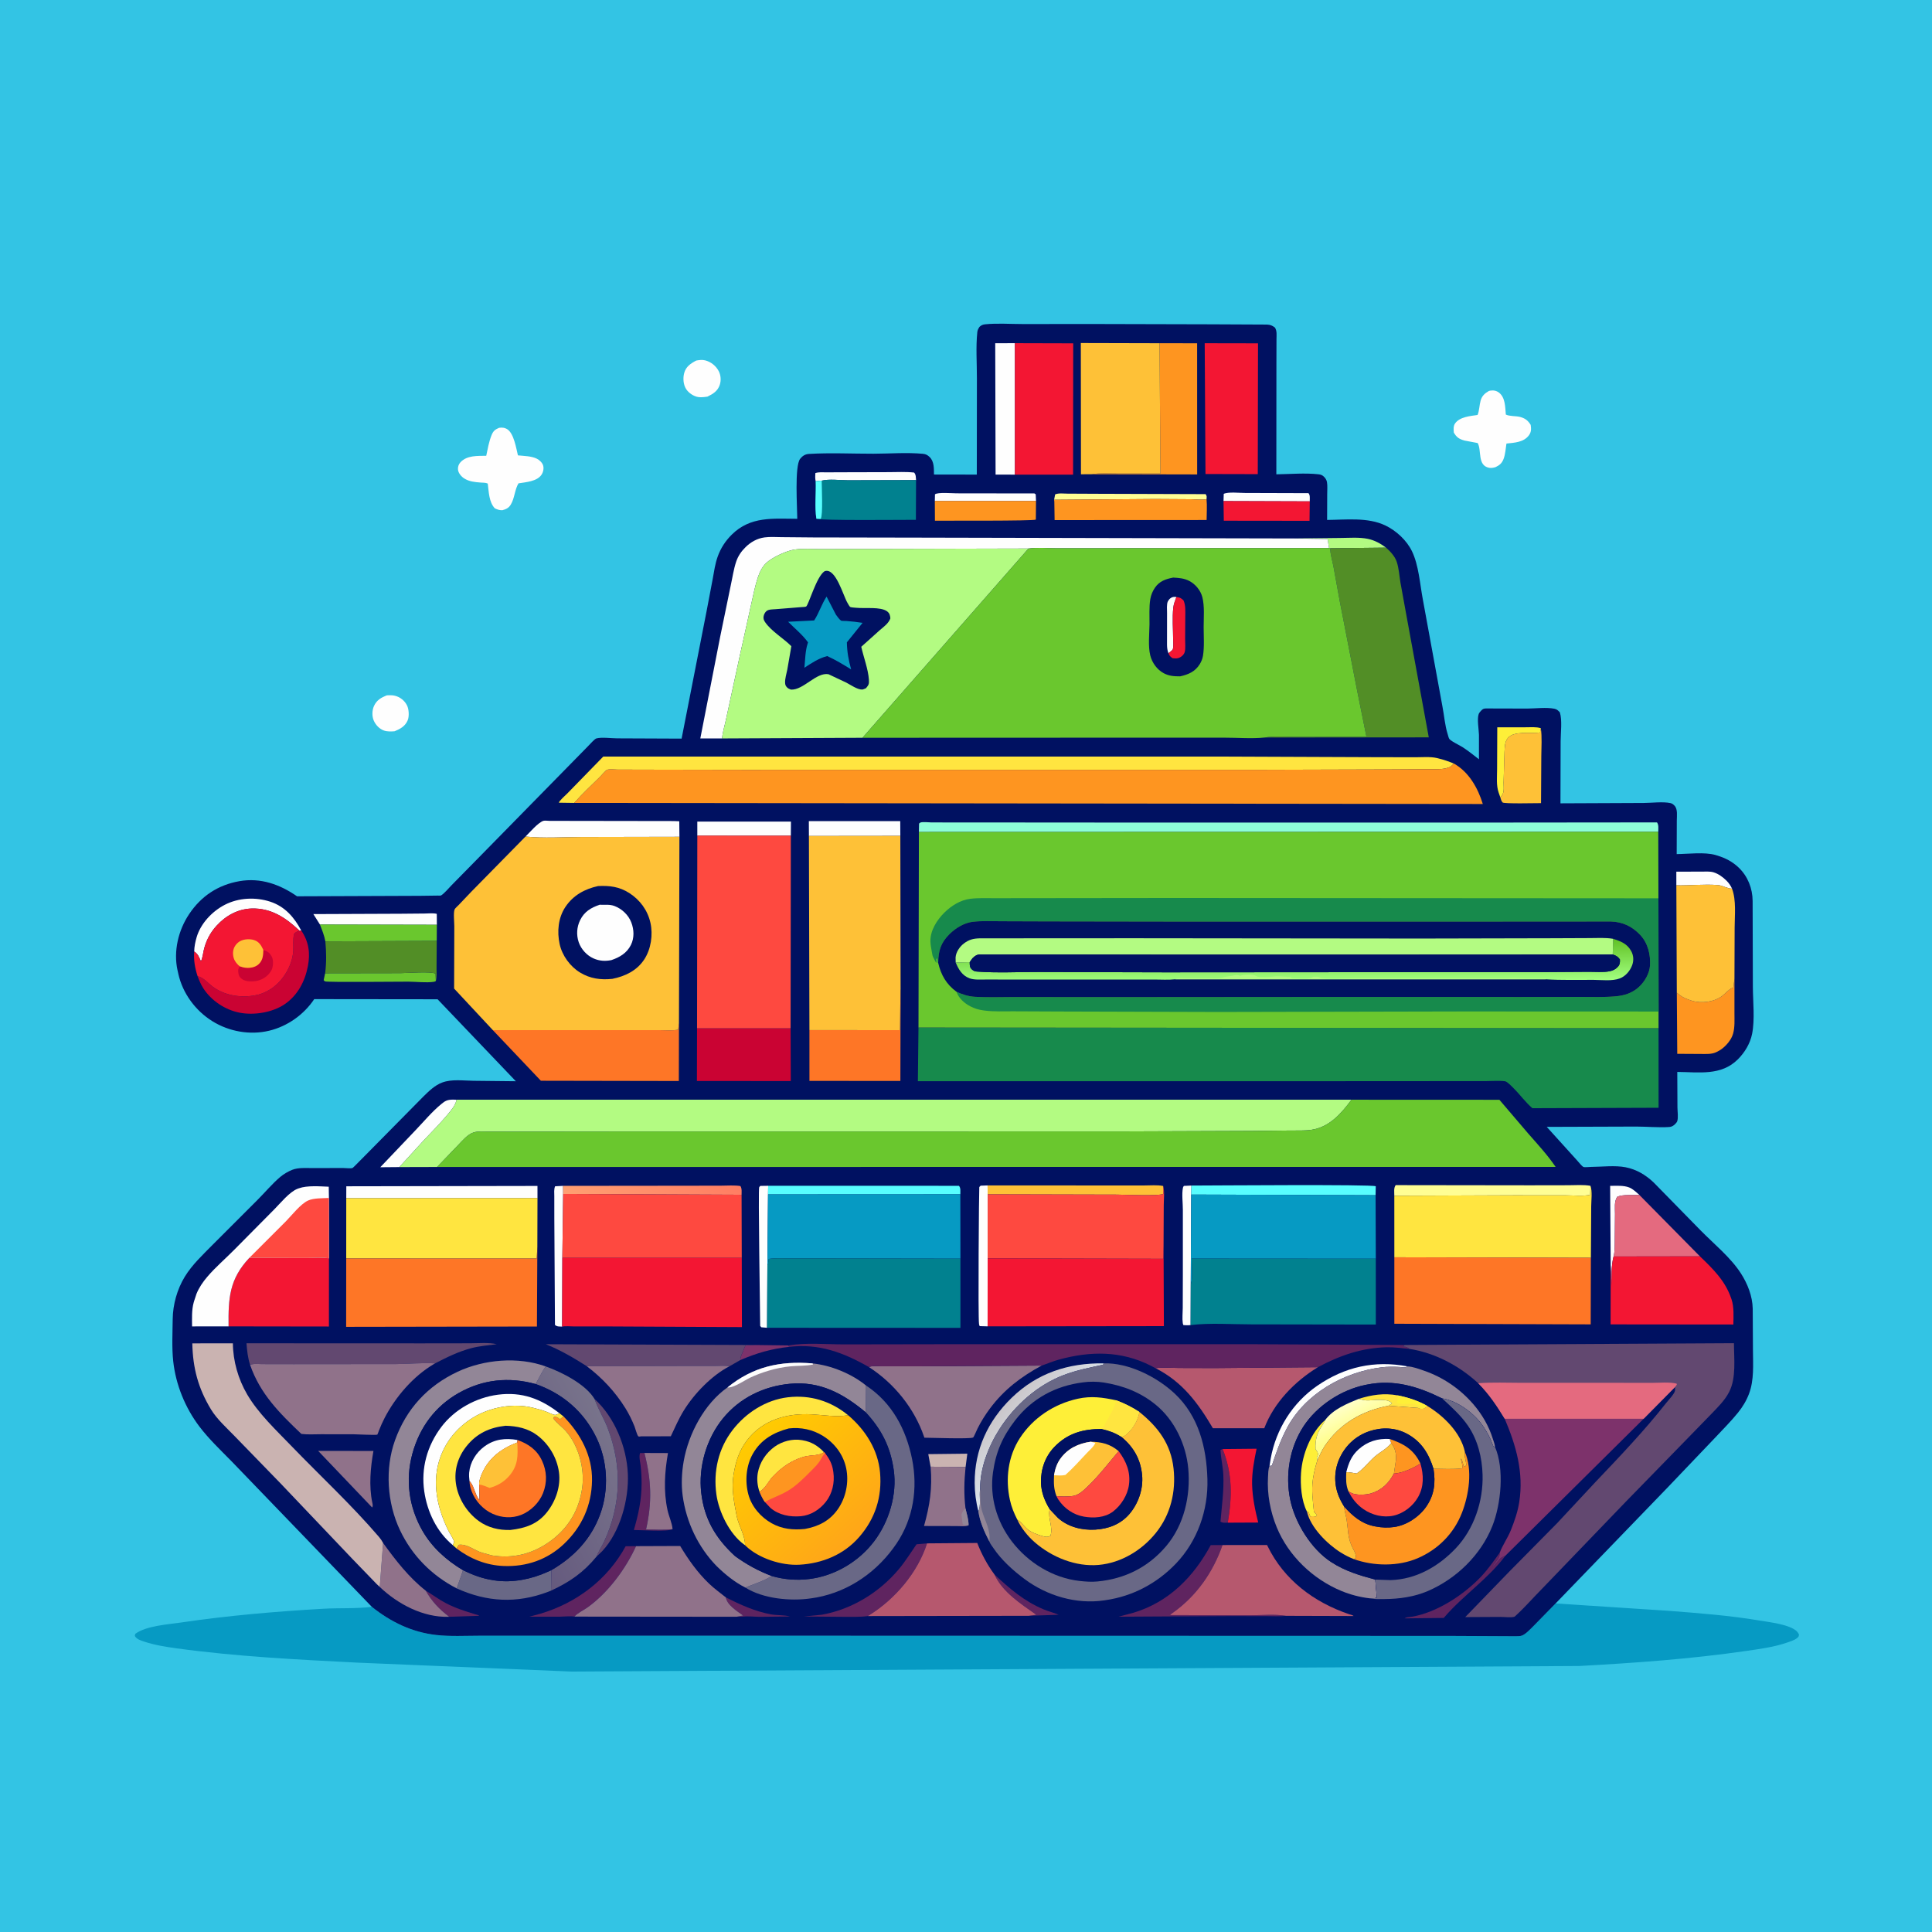 <svg version="1.1" xmlns="http://www.w3.org/2000/svg" style="display: block;" viewBox="0 0 2048 2048" width="1024" height="1024">
<defs>
	<linearGradient id="Gradient1" gradientUnits="userSpaceOnUse" x1="733.63" y1="1214.85" x2="648.461" y2="1308.15">
		<stop class="stop0" offset="0" stop-opacity="1" stop-color="rgb(255,126,99)"/>
		<stop class="stop1" offset="1" stop-opacity="1" stop-color="rgb(255,159,114)"/>
	</linearGradient>
	<linearGradient id="Gradient2" gradientUnits="userSpaceOnUse" x1="1065.96" y1="1490.04" x2="1100.6" y2="1522.89">
		<stop class="stop0" offset="0" stop-opacity="1" stop-color="rgb(203,199,203)"/>
		<stop class="stop1" offset="1" stop-opacity="1" stop-color="rgb(217,225,233)"/>
	</linearGradient>
	<linearGradient id="Gradient3" gradientUnits="userSpaceOnUse" x1="536.43" y1="1590.65" x2="652.345" y2="1529.69">
		<stop class="stop0" offset="0" stop-opacity="1" stop-color="rgb(101,90,126)"/>
		<stop class="stop1" offset="1" stop-opacity="1" stop-color="rgb(120,115,139)"/>
	</linearGradient>
	<linearGradient id="Gradient4" gradientUnits="userSpaceOnUse" x1="799.82" y1="1519.68" x2="903.686" y2="1632.69">
		<stop class="stop0" offset="0" stop-opacity="1" stop-color="rgb(255,203,1)"/>
		<stop class="stop1" offset="1" stop-opacity="1" stop-color="rgb(255,166,24)"/>
	</linearGradient>
	<linearGradient id="Gradient5" gradientUnits="userSpaceOnUse" x1="1437.93" y1="1513.68" x2="1425.79" y2="1490.49">
		<stop class="stop0" offset="0" stop-opacity="1" stop-color="rgb(255,254,137)"/>
		<stop class="stop1" offset="1" stop-opacity="1" stop-color="rgb(255,255,198)"/>
	</linearGradient>
	<linearGradient id="Gradient6" gradientUnits="userSpaceOnUse" x1="1371.42" y1="996.472" x2="1371.6" y2="1039.47">
		<stop class="stop0" offset="0" stop-opacity="1" stop-color="rgb(96,192,36)"/>
		<stop class="stop1" offset="1" stop-opacity="1" stop-color="rgb(161,254,126)"/>
	</linearGradient>
</defs>
<path transform="translate(0,0)" fill="rgb(51,196,228)" d="M -0 -0 L 2048 0 L 2048 2048 L -0 2048 L -0 -0 z"/>
<path transform="translate(0,0)" fill="rgb(254,254,254)" d="M 410.242 737.049 C 412.967 736.981 415.85 736.833 418.515 737.486 C 424.103 738.857 428.858 742.59 431.447 747.735 C 433.467 751.75 433.936 759.284 432.18 763.508 C 429.541 769.859 424.354 772.656 418.308 775.167 C 414.731 775.457 410.505 775.61 407.078 774.424 C 402.237 772.748 398.264 768.532 396.224 763.898 C 394.187 759.268 394.362 752.996 396.43 748.411 C 399.251 742.155 404.121 739.366 410.242 737.049 z"/>
<path transform="translate(0,0)" fill="rgb(254,254,254)" d="M 738.047 382.189 C 741.195 381.661 744.347 381.201 747.5 381.999 C 753.627 383.55 759.051 387.883 761.924 393.5 C 764.159 397.868 764.498 403.384 762.974 408 C 760.83 414.492 755.843 417.598 749.961 420.428 C 746.971 420.9 743.314 421.348 740.319 420.917 C 735.353 420.201 729.917 416.535 727.271 412.33 C 724.275 407.572 723.83 400.847 725.251 395.5 C 727.072 388.648 732.13 385.29 738.047 382.189 z"/>
<path transform="translate(0,0)" fill="rgb(254,254,254)" d="M 1578.2 414.5 L 1579.67 414.095 C 1583.08 413.538 1586.19 414.071 1588.95 416.17 C 1595.79 421.375 1595.54 431.682 1596.23 439.437 C 1600.13 441.437 1606.79 440.78 1611.32 441.97 C 1616.67 443.373 1619.73 445.729 1622.58 450.403 C 1623.21 454.626 1623.31 458.004 1620.61 461.576 C 1615.01 468.975 1605.3 469.266 1596.9 470.186 C 1596.05 475.418 1595.75 481.499 1593.86 486.469 C 1592.17 490.917 1589.71 493.116 1585.5 495.099 C 1583.37 495.854 1580.69 496.295 1578.44 495.86 C 1565.84 493.424 1570.79 477.201 1566.4 469.642 L 1552.5 467.019 C 1546.78 465.449 1544.02 463.61 1541.08 458.5 C 1540.9 455.204 1540.45 451.722 1542.44 448.869 C 1547.35 441.835 1558.51 441.049 1566.28 439.887 C 1568.23 435.157 1568.12 429.607 1569.52 424.649 C 1570.92 419.673 1573.85 416.995 1578.2 414.5 z"/>
<path transform="translate(0,0)" fill="rgb(254,254,254)" d="M 529.058 453.5 C 532.255 452.988 535.245 453.338 537.978 455.183 C 544.771 459.767 547.168 475.114 549.022 482.71 C 555.288 483.345 563.216 483.394 568.944 486.172 C 571.701 487.509 574.837 490.393 575.736 493.409 C 576.688 496.602 575.834 500.496 574.021 503.227 C 569.254 510.41 557.362 511.087 549.584 512.383 C 545.552 519.267 545.56 528.091 541.448 534.899 C 539.277 538.493 536.417 539.826 532.5 540.85 C 529.259 540.904 527.357 540.145 524.5 538.835 C 518.218 532.1 518.201 521.342 517.047 512.604 C 514.784 511.518 511.999 511.719 509.511 511.526 C 503.309 511.046 497.359 510.55 491.967 507.083 C 488.995 505.171 485.898 501.543 485.5 497.9 C 485.183 494.999 486.151 492.152 488.122 490.013 C 494.975 482.577 506.159 483.331 515.435 483.133 C 516.949 476.005 518.349 467.997 521.086 461.252 C 522.855 456.891 524.776 455.279 529.058 453.5 z"/>
<path transform="translate(0,0)" fill="rgb(6,154,195)" d="M 1648.99 1699.73 L 1769.11 1707.55 C 1801.22 1710.06 1833.37 1712.48 1865.17 1717.82 C 1875.45 1719.54 1897.25 1721.98 1904.74 1729.27 C 1905.67 1730.18 1906.32 1731.39 1906.98 1732.5 C 1906.75 1734.84 1906.78 1734.96 1904.85 1736.5 C 1901.94 1738.82 1897.65 1740.06 1894.14 1741.28 C 1880.35 1746.04 1865.37 1747.98 1851 1750.07 C 1792.34 1758.59 1733.3 1762.77 1674.16 1766.02 L 605.975 1771.93 L 379.5 1762.49 C 315.47 1759.25 250.551 1756.01 187 1747.28 C 175.077 1745.64 163.441 1743.76 151.988 1739.9 C 149.027 1738.9 145.061 1737.52 143.276 1734.78 C 142.59 1733.73 143.189 1732.97 143.5 1731.86 C 155.189 1723.37 177.904 1721.99 192 1719.91 C 241.951 1712.54 292.834 1708.18 343.245 1705.31 C 359.816 1704.37 377.779 1705.44 394.117 1703.28 C 414.17 1719.31 436.559 1730.2 462.292 1733.14 C 477.352 1734.86 493.11 1733.93 508.283 1733.93 L 585.86 1733.94 L 847.794 1733.93 L 1373.15 1734.09 L 1536.36 1734.13 L 1605.29 1734.47 C 1607.72 1734.43 1611.33 1734.63 1613.54 1733.71 C 1617.64 1731.99 1622.45 1726.74 1625.57 1723.66 L 1648.99 1699.73 z"/>
<path transform="translate(0,0)" fill="rgb(0,17,97)" d="M 394.117 1703.28 L 245.334 1548.89 C 233.745 1537.1 221.28 1525.28 211.298 1512.1 C 196.311 1492.29 186.316 1467.77 183.63 1443.05 C 182.055 1428.55 182.919 1412.92 183.072 1398.31 C 183.232 1382.93 187.808 1366.58 195.848 1353.42 C 203.802 1340.39 215.239 1329.89 225.854 1319.07 L 273.058 1271.85 C 281.034 1263.91 288.62 1254.7 297.198 1247.5 C 300.764 1244.51 305.459 1241.77 309.751 1240.07 C 316.371 1237.45 324.484 1238.25 331.489 1238.21 L 363.757 1238.13 C 366.047 1238.13 371.667 1238.81 373.647 1238.13 C 374.136 1237.96 376.563 1235.48 377 1235.05 L 388.811 1223.12 L 448.774 1162.39 C 454.705 1156.6 460.817 1150.5 468.734 1147.52 C 478.85 1143.72 491.187 1145.56 501.851 1145.68 L 546.824 1146.16 L 463.864 1059.27 L 333.098 1059.12 C 322.076 1075.63 304.609 1087.97 285.322 1092.6 C 264.978 1097.48 242.815 1093.52 225.103 1082.51 C 207.187 1071.37 193.644 1053.03 189.04 1032.36 L 188.64 1030.5 L 188.207 1028.66 C 183.696 1008.29 189.022 986.177 200.468 969.018 C 213.285 949.806 231.261 937.994 253.929 934.053 C 276.25 930.172 296.758 937.513 314.862 950.11 L 445.313 949.609 L 463.858 949.356 C 464.229 949.35 467.115 949.465 467.395 949.298 C 471.044 947.13 475.384 941.714 478.501 938.565 L 504.501 912.119 L 623.338 790.986 C 625.123 789.23 630.205 783.321 632.18 782.759 C 637.599 781.218 648.248 782.652 654.19 782.675 L 722.527 782.966 L 748.983 648 L 755.458 613.916 C 756.913 605.934 758.037 597.67 760.781 590.011 C 763.996 581.036 768.888 573.502 775.641 566.799 C 795.541 547.049 819.419 549.861 845.152 549.953 C 845.109 538.248 842.142 494.067 848.181 486.379 C 850.571 483.337 853.476 481.434 857.378 481.196 C 879.925 479.818 903.207 481.003 925.867 480.96 C 942.963 480.927 961.335 479.454 978.281 481.051 C 981.367 481.342 983.234 482.326 985.469 484.5 C 990.347 489.242 989.985 496.792 990.053 503.014 L 1035.45 503.092 L 1035.56 401.184 C 1035.61 385.231 1034.32 367.801 1036 351.995 C 1036.23 349.785 1037.1 348.325 1038.28 346.5 C 1040.25 344.746 1041.7 344.035 1044.29 343.772 C 1057.09 342.468 1071.06 343.51 1083.97 343.502 L 1163.81 343.473 L 1283.27 343.774 L 1343 344.055 C 1346.67 344.238 1348.59 345.043 1351.5 347.239 C 1353.81 350.88 1353.14 355.337 1353.13 359.52 L 1353.05 386.111 L 1352.97 502.793 C 1367.42 502.625 1383.27 501.166 1397.56 502.76 C 1399.96 503.027 1401.5 503.517 1403.31 505.215 C 1404.92 506.733 1406.24 508.757 1406.63 510.967 C 1407.33 514.959 1406.88 519.809 1406.89 523.888 L 1406.79 551.148 C 1426.89 551.01 1449.86 548.095 1468.53 557.011 C 1480.03 562.502 1491.08 572.711 1496.69 584.216 C 1503.93 599.079 1505.2 619.272 1508.29 635.6 L 1529.05 748.893 C 1530.93 758.529 1531.62 768.873 1534.6 778.214 C 1535.01 779.487 1535.66 782.531 1536.41 783.375 C 1539.11 786.398 1547.09 789.829 1550.76 792.242 C 1556.65 796.122 1562.2 800.538 1567.75 804.878 L 1567.76 778.969 C 1567.58 772.999 1565.57 762.29 1567.5 756.807 C 1567.88 755.736 1569.67 753.639 1570.5 752.862 C 1572.07 751.392 1573.06 751.038 1575.16 750.995 L 1619.04 751.11 C 1627.73 751.045 1639.27 749.588 1647.67 751.279 C 1650.57 751.862 1651.51 753.151 1653.5 755.084 C 1656.12 763.385 1654.36 776.819 1654.34 785.657 L 1654.15 851.567 L 1742.27 851.184 C 1750.73 851.151 1762.69 849.564 1770.82 851.321 C 1772.57 851.699 1773.96 852.853 1775.14 854.126 C 1778.61 857.851 1777.48 865 1777.48 869.827 L 1777.36 905.374 C 1789.7 905.267 1806.82 902.998 1818.49 906.337 L 1820 906.804 C 1828.9 909.456 1836.39 913.282 1843.16 919.773 C 1852.77 928.993 1857.76 941.792 1857.86 954.978 L 1858.11 1046.26 C 1858.19 1061.77 1860.33 1080.94 1857.29 1095.99 C 1855.23 1106.22 1849.5 1115.68 1842.14 1123 C 1824.4 1140.66 1800.88 1136.45 1777.99 1136.28 L 1778.16 1174 C 1778.19 1178 1779.25 1184.99 1777.87 1188.69 C 1777.46 1189.77 1776.3 1191.01 1775.47 1191.8 C 1773.72 1193.46 1771.93 1194.51 1769.5 1194.67 C 1758.2 1195.41 1745.75 1194.21 1734.31 1194.21 L 1639.62 1194.53 L 1671.83 1230.15 C 1673.41 1231.79 1676.78 1236.25 1678.5 1237.02 C 1679.75 1237.58 1685.03 1236.98 1686.58 1236.97 C 1698.09 1236.89 1711.98 1235.16 1723.12 1237.33 C 1734.69 1239.58 1744.43 1245.4 1752.88 1253.4 L 1802.74 1304.3 C 1816.77 1318.59 1834.51 1332.9 1845.35 1349.72 C 1852.5 1360.82 1857.67 1373.88 1857.96 1387.18 L 1858.2 1431.2 C 1858.27 1446.63 1859.56 1462.79 1854.01 1477.5 C 1851.27 1484.77 1847.27 1491.35 1842.41 1497.39 C 1834.87 1506.78 1826.06 1515.44 1817.86 1524.27 L 1767.07 1577.5 L 1648.99 1699.73 L 1625.57 1723.66 C 1622.45 1726.74 1617.64 1731.99 1613.54 1733.71 C 1611.33 1734.63 1607.72 1734.43 1605.29 1734.47 L 1536.36 1734.13 L 1373.15 1734.09 L 847.794 1733.93 L 585.86 1733.94 L 508.283 1733.93 C 493.11 1733.93 477.352 1734.86 462.292 1733.14 C 436.559 1730.2 414.17 1719.31 394.117 1703.28 z"/>
<path transform="translate(0,0)" fill="rgb(125,50,107)" d="M 801.039 1425.76 L 835.893 1426.21 L 836.455 1427.75 C 817.77 1429.68 801.937 1434.39 784.732 1441.73 C 784.945 1437.47 786.9 1434.68 788.309 1430.79 C 788.928 1429.08 789.332 1427.7 790.5 1426.27 L 801.039 1425.76 z"/>
<path transform="translate(0,0)" fill="rgb(95,36,96)" d="M 769.433 1693.32 C 784.425 1700.91 800.492 1708.22 817.143 1711.26 C 823.841 1712.48 830.976 1711.79 837.5 1713.56 L 805.13 1713.9 C 799.048 1713.83 792.964 1712.98 787 1713.76 L 780.845 1713.84 L 787.701 1712.5 C 781.333 1707.79 770.738 1701.51 769.433 1693.32 z"/>
<path transform="translate(0,0)" fill="rgb(95,36,96)" d="M 451.327 1686.2 C 458.59 1690.51 465.345 1695.61 472.841 1699.51 C 483.038 1704.81 493.306 1708.03 504.243 1711.34 C 505.098 1711.6 507.376 1711.95 507.862 1712.8 L 476.19 1713.85 C 465.852 1706.04 457.702 1697.58 451.327 1686.2 z"/>
<path transform="translate(0,0)" fill="rgb(95,36,96)" d="M 1054.18 1669.05 C 1070.4 1684.07 1085.35 1697.16 1106 1705.89 C 1111.31 1708.14 1116.91 1709.46 1122.21 1711.72 L 1090.56 1712.82 L 1098.58 1711.75 C 1082.26 1700.15 1062.87 1687.96 1054.18 1669.05 z"/>
<path transform="translate(0,0)" fill="rgb(202,179,177)" d="M 986.475 1554.79 L 984.009 1541.44 L 1025.41 1540.97 L 1023.57 1555.04 L 986.475 1554.79 z"/>
<path transform="translate(0,0)" fill="rgb(95,36,96)" d="M 1301.5 1614.1 C 1298.51 1614.1 1296.31 1614.63 1293.76 1613 C 1295.14 1596.22 1297.57 1580.1 1296.76 1563.18 C 1296.33 1554.32 1294.15 1545.77 1293.77 1537 L 1296.06 1536.06 C 1306.55 1562.46 1306.14 1586.42 1301.5 1614.1 z"/>
<path transform="translate(0,0)" fill="rgb(179,251,130)" d="M 1371.64 570.786 L 1420.41 570.27 C 1429.95 570.243 1440.65 569.265 1450.02 571.206 C 1457.18 572.689 1463.49 576.214 1469.29 580.53 L 1410.08 581.174 L 1408.83 580.983 L 1407.28 571.323 L 1371.64 570.786 z"/>
<path transform="translate(0,0)" fill="rgb(254,254,254)" d="M 1707.41 1340.88 L 1706.82 1257.06 C 1713.08 1257.04 1721.05 1256.41 1726.94 1258.73 C 1731 1260.33 1734.54 1263.82 1737.78 1266.68 C 1730.61 1267.08 1721.05 1265.96 1714.47 1268.5 C 1710.87 1273.34 1712 1280.64 1711.96 1286.62 L 1711.71 1314.76 C 1711.64 1320.25 1711.85 1326.61 1710.47 1331.92 L 1710.18 1333.01 C 1707.8 1342.48 1708.53 1353.26 1708.38 1363 L 1707.41 1340.88 z"/>
<path transform="translate(0,0)" fill="rgb(95,36,96)" d="M 1589.68 1646.14 L 1589.64 1647.92 C 1589.33 1652.19 1584.61 1656.47 1582.49 1660.06 L 1583 1660.5 L 1589.89 1652.43 C 1591.42 1650.91 1593.81 1650.04 1595.76 1649.15 C 1577.76 1673.41 1551.18 1691.05 1531.53 1713.82 L 1530.47 1715.07 L 1489 1715.55 C 1490.71 1714.08 1494.17 1714.2 1496.43 1713.83 C 1522.81 1709.5 1551.44 1690.76 1569.74 1671.55 C 1577.3 1663.61 1583.26 1654.97 1589.68 1646.14 z"/>
<path transform="translate(0,0)" fill="rgb(254,254,254)" d="M 1776.99 938.491 L 1776.98 924 L 1803.48 923.959 C 1807.58 923.982 1812.48 923.504 1816.37 924.673 C 1821.55 926.229 1826.38 929.769 1830.18 933.551 C 1832.62 935.971 1834.6 938.837 1836.01 941.964 C 1831.12 942.106 1826.29 938.646 1821.16 938.224 C 1806.69 937.035 1791.58 938.788 1776.99 938.491 z"/>
<path transform="translate(0,0)" fill="rgb(254,254,254)" d="M 1296.98 531.166 L 1297.21 523.5 C 1302.11 521.195 1314.06 522.596 1319.93 522.572 L 1387 522.782 C 1389 524.724 1388.34 528.655 1388.39 531.46 L 1296.98 531.166 z"/>
<path transform="translate(0,0)" fill="rgb(254,239,56)" d="M 1590.35 845.097 L 1588.65 840.231 C 1585.93 832.508 1586.98 823.659 1586.98 815.521 L 1587.17 770.998 L 1617.1 770.952 C 1622.35 770.958 1628.3 770.343 1633.33 771.908 L 1632.5 776.524 C 1622.96 777.812 1604.68 774.521 1598.38 782.349 C 1595 786.544 1595.2 791.68 1594.85 796.762 L 1593.87 829.534 C 1593.82 835.39 1595.19 840.944 1590.35 845.097 z"/>
<path transform="translate(0,0)" fill="rgb(95,36,96)" d="M 712.969 1620.97 C 707.845 1623.92 679.568 1621.87 671.927 1621.87 C 676.749 1605.29 680.088 1589.97 680.119 1572.58 C 680.13 1566.3 679.804 1560.18 679.109 1553.94 C 678.673 1550.01 677.078 1543.93 678.5 1540.28 L 683.137 1540.21 C 690.469 1568.95 691.388 1592.39 684.848 1621.31 C 693.981 1621.26 703.948 1622.06 712.969 1620.97 z"/>
<path transform="translate(0,0)" fill="rgb(254,254,254)" d="M 990.956 531.007 L 991.112 524 C 994.103 521.609 1009.41 522.936 1014.02 522.948 L 1096.5 523.058 L 1097.9 524 L 1098.22 530.978 L 990.956 531.007 z"/>
<path transform="translate(0,0)" fill="rgb(254,254,254)" d="M 864.67 510.22 C 863.976 507.207 864.127 504.548 864.296 501.5 C 867.816 500.233 872.197 500.709 875.926 500.696 L 897.687 500.613 L 941.65 500.498 C 950.668 500.483 960.036 499.944 969 500.932 C 971.091 503.313 970.733 505.822 971.065 508.924 L 898.962 509.113 C 890.892 509.113 878.619 507.551 871.035 509.531 L 864.67 510.22 z"/>
<path transform="translate(0,0)" fill="rgb(255,254,148)" d="M 1117.39 529.776 L 1118.5 524.079 C 1122.24 522.48 1127.75 523.267 1131.78 523.287 L 1163.81 523.44 L 1278 523.801 C 1279.5 525.945 1279.13 526.506 1278.97 529.163 C 1274.2 530.199 1267.46 529.276 1262.49 529.211 L 1224.35 528.974 L 1117.39 529.776 z"/>
<path transform="translate(0,0)" fill="rgb(254,254,254)" d="M 1345.74 1553.96 L 1347.01 1546 C 1352.67 1514.92 1370.29 1486.86 1396.36 1468.95 C 1425.59 1448.86 1456.91 1441.91 1491.91 1448.38 L 1490.8 1449 C 1488.31 1449.99 1486.08 1449.19 1483.5 1449.04 C 1477.48 1448.71 1470.6 1448.67 1464.62 1449.41 C 1424.2 1454.4 1383.32 1477.45 1364.01 1514.2 C 1357.5 1526.59 1352.67 1540.09 1348.31 1553.36 C 1346.34 1553.97 1347.21 1553.83 1345.74 1553.96 z"/>
<path transform="translate(0,0)" fill="rgb(106,199,46)" d="M 344.674 1031.68 L 424.62 1031.55 C 432.312 1031.47 456.638 1029.5 461.724 1032.11 L 462.029 1039.88 C 461.29 1040.31 460.869 1040.62 459.939 1040.76 C 451.634 1041.98 441.433 1040.64 432.871 1040.6 C 424.955 1040.55 346.486 1041.41 344.5 1040.29 C 343.946 1039.98 343.562 1039.43 343.094 1039 L 344.674 1031.68 z"/>
<path transform="translate(0,0)" fill="rgb(254,254,254)" d="M 1262.11 1404.62 C 1259.54 1404.98 1257.08 1404.79 1254.5 1404.69 C 1254.12 1403.84 1253.93 1403.53 1253.78 1402.5 C 1253.08 1397.62 1253.75 1391.53 1253.76 1386.56 L 1253.87 1351.67 L 1253.88 1282.39 C 1253.89 1275.55 1252.58 1265.53 1253.98 1259 C 1254.17 1258.09 1254.5 1257.77 1255 1257.1 L 1262.95 1256.74 L 1262.72 1266.29 L 1262.25 1361.57 L 1262.11 1404.62 z"/>
<path transform="translate(0,0)" fill="rgb(254,254,254)" d="M 595.874 1406.27 C 592.752 1406.08 590.746 1406.51 588.283 1404.5 L 587.601 1291.42 L 587.577 1267.94 C 587.578 1264.55 587.045 1260.66 588.44 1257.5 L 596.902 1257.06 L 596.97 1265.65 L 596.112 1333.37 L 595.874 1406.27 z"/>
<path transform="translate(0,0)" fill="rgb(254,254,254)" d="M 813.124 1407.5 L 807 1406.97 L 805.837 1405.5 C 805.784 1391.89 803.591 1260.83 804.774 1258.5 C 805.054 1257.95 805.591 1257.57 806 1257.11 L 814.29 1256.98 L 814.135 1266.1 L 813.461 1340.76 L 813.124 1407.5 z"/>
<path transform="translate(0,0)" fill="rgb(254,254,254)" d="M 423.31 1237.16 L 403.095 1237.33 L 440.286 1198.27 C 449.265 1188.94 458.025 1178.25 468.059 1170.14 L 469.5 1168.99 C 474.18 1165.18 478.264 1165.64 484.016 1165.73 C 482.612 1171.97 478.684 1176.37 474.706 1181.17 C 466.632 1190.91 457.485 1199.98 448.806 1209.2 L 423.31 1237.16 z"/>
<path transform="translate(0,0)" fill="rgb(254,254,254)" d="M 1046.92 1405.99 L 1038.5 1405.75 C 1038.12 1404.83 1037.98 1404.62 1037.81 1403.5 C 1036.67 1396.05 1037.76 1259.33 1038.09 1258.5 C 1038.36 1257.83 1039.03 1257.41 1039.5 1256.87 L 1046.89 1256.59 L 1047 1266.02 L 1046.95 1333.94 L 1046.92 1405.99 z"/>
<path transform="translate(0,0)" fill="rgb(98,72,112)" d="M 630.228 1482.97 C 651.583 1502.36 664.333 1533.93 665.553 1562.47 C 666.714 1589.63 657.364 1624.08 638.335 1644.33 L 632.314 1650.08 C 634.571 1644.36 637.979 1639.38 640.547 1633.82 C 658.557 1594.84 659.473 1554.05 644.246 1514.09 C 640.315 1503.77 634.369 1494.21 630.633 1484.09 L 630.228 1482.97 z"/>
<path transform="translate(0,0)" fill="rgb(254,254,254)" d="M 339.144 980.028 L 332.182 968.975 L 424.737 968.604 L 450.337 968.375 C 454.398 968.337 459.09 967.744 463.011 968.715 L 463.089 980.308 L 339.144 980.028 z"/>
<path transform="translate(0,0)" fill="rgb(254,254,254)" d="M 205.876 1008.61 C 205.937 1003.59 206.985 998.554 208.372 993.735 C 212.615 979.003 224.806 966.101 238.275 959.134 C 252.957 951.539 270.981 950.734 286.53 955.844 C 301.925 960.903 311.985 972.417 319.257 986.296 L 317.39 986.504 C 303.073 972.878 287.419 962.444 266.786 963.057 C 252.202 963.489 239.197 970.705 229.494 981.386 C 222.602 988.972 218.204 997.491 215.934 1007.5 C 215.092 1011.21 214.664 1015.65 213.018 1019.06 C 211.025 1014.61 210.073 1011.39 205.876 1008.61 z"/>
<path transform="translate(0,0)" fill="rgb(254,254,254)" d="M 739.182 885.784 L 739.17 870.91 L 838.44 870.921 L 838.324 885.835 L 739.182 885.784 z"/>
<path transform="translate(0,0)" fill="rgb(95,36,96)" d="M 608.903 1713.67 C 604.193 1712.93 598.274 1713.71 593.422 1713.76 L 561.209 1713.75 L 572.488 1710.71 C 611.088 1699.26 643.753 1674.7 663.22 1639.08 L 674.223 1638.99 C 663.27 1663.09 644.594 1688.28 622.995 1703.8 C 618.696 1706.89 612.268 1709.78 608.903 1713.67 z"/>
<path transform="translate(0,0)" fill="rgb(254,254,254)" d="M 857.483 886.167 L 857.405 870.402 L 954.289 870.453 L 954.389 886.052 L 857.483 886.167 z"/>
<path transform="translate(0,0)" fill="rgb(144,114,138)" d="M 683.137 1540.21 L 708.074 1540.3 C 704.567 1560.51 703.221 1580.5 707.603 1600.77 C 709.021 1607.33 712.42 1614.44 712.969 1620.97 C 703.948 1622.06 693.981 1621.26 684.848 1621.31 C 691.388 1592.39 690.469 1568.95 683.137 1540.21 z"/>
<path transform="translate(0,0)" fill="rgb(144,114,138)" d="M 337.269 1538.01 L 395.869 1538.07 C 392.713 1555.77 390.96 1574.94 394.618 1592.73 L 394.996 1594.5 C 395.076 1596.13 395.316 1596.51 394.5 1597.99 L 337.269 1538.01 z"/>
<path transform="translate(0,0)" fill="url(#Gradient1)" d="M 596.902 1257.06 L 727.179 1256.92 L 764.381 1256.86 C 771.023 1256.85 778.334 1256.22 784.862 1257.25 C 786.619 1259.94 786.105 1263.43 786.099 1266.52 L 596.97 1265.65 L 596.902 1257.06 z"/>
<path transform="translate(0,0)" fill="rgb(254,193,55)" d="M 1046.89 1256.59 L 1177.38 1256.64 L 1213.2 1256.63 C 1219.64 1256.63 1226.72 1255.94 1233.01 1257.19 L 1233.2 1265.5 C 1229.61 1268.11 1190.55 1266.38 1183.84 1266.35 L 1047 1266.02 L 1046.89 1256.59 z"/>
<path transform="translate(0,0)" fill="rgb(95,36,96)" d="M 919.959 1713.09 C 911.607 1714.25 902.868 1713.86 894.44 1713.92 L 852 1713.55 L 871.266 1711.66 C 902.946 1705.95 931.923 1688.17 952.559 1663.68 C 959.617 1655.3 965.337 1645.97 971.585 1637 L 982.709 1636.04 C 972.843 1666.87 948.895 1695.04 921.628 1712 L 919.959 1713.09 z"/>
<path transform="translate(0,0)" fill="url(#Gradient2)" d="M 1037.14 1602 C 1034.54 1592.23 1033.23 1582.12 1033.19 1572 C 1033.03 1536.68 1047.25 1506.13 1072.41 1481.72 C 1099.55 1455.4 1132.47 1444.75 1169.71 1445.2 L 1169.45 1446.63 C 1155.17 1449.75 1141.38 1452.36 1127.62 1457.59 C 1099.88 1468.12 1075.78 1489.63 1059.8 1514.4 C 1047.9 1532.84 1038.71 1556.46 1038.96 1578.7 C 1037.91 1584.92 1040.12 1597.4 1037.14 1602 z"/>
<path transform="translate(0,0)" fill="rgb(95,36,96)" d="M 1363.21 1712.84 C 1356.12 1713.66 1348.58 1713.17 1341.44 1713.16 L 1302.61 1713.12 L 1185.7 1713.78 L 1201.62 1709.55 C 1239.01 1698.25 1265.25 1671.59 1283.43 1637.89 L 1295.91 1637.83 C 1285.67 1667.09 1267.99 1692.26 1242.45 1710.18 C 1241.03 1711.18 1241.57 1710.73 1240.36 1712.05 L 1324.63 1712.26 C 1336.85 1712.29 1351.31 1710.87 1363.21 1712.84 z"/>
<path transform="translate(0,0)" fill="rgb(88,254,255)" d="M 814.29 1256.98 L 1016.5 1257.01 C 1018.62 1259.32 1017.94 1262.89 1017.99 1266 L 814.135 1266.1 L 814.29 1256.98 z"/>
<path transform="translate(0,0)" fill="rgb(243,22,51)" d="M 1296.98 531.166 L 1388.39 531.46 L 1388.15 552.093 L 1297.28 551.988 L 1296.98 531.166 z"/>
<path transform="translate(0,0)" fill="rgb(88,254,255)" d="M 1262.95 1256.74 C 1282.62 1256.73 1455.16 1255.31 1458.37 1257.5 L 1458.19 1266.97 L 1262.72 1266.29 L 1262.95 1256.74 z"/>
<path transform="translate(0,0)" fill="rgb(105,104,134)" d="M 490.84 1664.52 C 501.389 1669.58 511.35 1673.37 523 1675.09 L 524.691 1675.36 C 543.19 1678.07 563.371 1673.99 580.268 1666.33 L 584.414 1664.46 L 584.127 1686.15 L 580.724 1687.5 C 547.64 1699.97 516.253 1698.24 484.156 1683.79 L 490.84 1664.52 z"/>
<path transform="translate(0,0)" fill="rgb(144,114,138)" d="M 406.106 1635.63 C 419.365 1653.96 433.382 1672.15 451.327 1686.2 C 457.702 1697.58 465.852 1706.04 476.19 1713.85 L 475.279 1713.89 C 448.412 1714.6 421.614 1700.36 402.577 1682.24 L 406.106 1635.63 z"/>
<path transform="translate(0,0)" fill="rgb(243,22,51)" d="M 1296.06 1536.06 L 1332.03 1535.71 C 1329.48 1547.81 1326.98 1561.07 1327.28 1573.5 C 1327.62 1587.31 1330.43 1600.61 1333.75 1613.95 L 1301.5 1614.1 C 1306.14 1586.42 1306.55 1562.46 1296.06 1536.06 z"/>
<path transform="translate(0,0)" fill="rgb(106,199,46)" d="M 339.144 980.028 L 463.089 980.308 L 462.965 997.425 L 344.886 997.881 C 343.859 991.92 341.324 985.671 339.144 980.028 z"/>
<path transform="translate(0,0)" fill="rgb(254,149,32)" d="M 990.956 531.007 L 1098.22 530.978 L 1098.03 550.803 C 1095.05 552.398 1000.83 551.818 991.069 551.966 L 990.956 531.007 z"/>
<path transform="translate(0,0)" fill="rgb(255,254,148)" d="M 1478.03 1267.56 C 1478.07 1263.85 1477.2 1259.2 1479.5 1256.28 L 1622 1256.47 L 1662.78 1256.4 C 1670.27 1256.39 1678.58 1255.65 1685.94 1257.02 L 1685.72 1266.5 C 1678.11 1268.31 1667.64 1267.09 1659.69 1267.09 L 1605.35 1267.05 L 1478.03 1267.56 z"/>
<path transform="translate(0,0)" fill="rgb(144,114,138)" d="M 986.475 1554.79 L 1023.57 1555.04 C 1022.01 1570.04 1021.68 1584 1023.46 1599.05 C 1024.82 1604.83 1026.76 1610.88 1026.71 1616.84 C 1024 1618.45 1017.32 1617.69 1014 1617.69 L 979.505 1617.61 C 985.628 1595.93 988.434 1577.41 986.475 1554.79 z"/>
<path transform="translate(0,0)" fill="rgb(146,134,151)" d="M 1026.71 1616.84 C 1024.36 1616.84 1022.58 1617.08 1020.5 1615.84 L 1019.13 1605.5 C 1020.28 1602.81 1020.99 1600.83 1023.46 1599.05 C 1024.82 1604.83 1026.76 1610.88 1026.71 1616.84 z"/>
<path transform="translate(0,0)" fill="rgb(254,254,254)" d="M 367.043 1270.1 L 367.105 1257.51 L 569.742 1257.15 L 569.76 1270 L 367.043 1270.1 z"/>
<path transform="translate(0,0)" fill="rgb(254,254,254)" d="M 557.055 886.776 C 561.649 882.316 569.917 872.39 575.856 870.148 C 577.175 869.65 581.232 870.154 582.756 870.156 L 602.401 870.18 L 714 870.35 L 720.06 870.578 L 720.219 887.047 L 616.44 887.259 C 597.074 887.293 576.234 888.812 557.055 886.776 z"/>
<path transform="translate(0,0)" fill="rgb(202,3,51)" d="M 319.257 986.296 C 327.326 998.078 329.047 1010.24 326.385 1024.13 C 323.294 1040.27 315.616 1055.02 301.812 1064.47 C 288.915 1073.3 269.303 1076.45 254.053 1073.5 C 238.654 1070.52 224.097 1060.85 215.562 1047.69 C 212.969 1043.69 211.128 1039.21 209.437 1034.77 C 215.764 1036.29 220.19 1041.86 225.24 1045.71 C 237.174 1054.81 253.766 1057.77 268.443 1055.43 L 270 1055.16 C 275.877 1054.21 280.484 1052.28 285.559 1049.28 C 299.247 1041.19 309.641 1024.39 310.854 1008.5 C 311.282 1002.89 310.229 995.411 311.775 990.161 C 312.318 988.315 315.686 987.349 317.39 986.504 L 319.257 986.296 z"/>
<path transform="translate(0,0)" fill="rgb(254,254,254)" d="M 1075.87 503.129 L 1055.36 503.112 L 1054.98 363.845 L 1075.85 363.782 L 1075.87 503.129 z"/>
<path transform="translate(0,0)" fill="rgb(254,193,55)" d="M 1633.33 771.908 C 1634.76 781.417 1633.88 791.923 1633.84 801.579 L 1633.55 851.367 C 1628.52 851.348 1594.24 852.187 1592.8 850.634 C 1591.4 849.132 1590.95 847.01 1590.35 845.097 C 1595.19 840.944 1593.82 835.39 1593.87 829.534 L 1594.85 796.762 C 1595.2 791.68 1595 786.544 1598.38 782.349 C 1604.68 774.521 1622.96 777.812 1632.5 776.524 L 1633.33 771.908 z"/>
<path transform="translate(0,0)" fill="rgb(254,149,32)" d="M 1777.49 1052.32 C 1781.46 1055.8 1785.21 1058.05 1790.25 1059.75 L 1791.98 1060.32 L 1793.39 1060.8 C 1803.47 1064.01 1817.01 1062.21 1825.5 1055.8 C 1829 1053.16 1831.98 1049.34 1835.93 1047.41 L 1837.5 1046.69 L 1838.6 1037.44 L 1838.59 1073.97 C 1838.57 1080.98 1839.1 1088.64 1837.22 1095.45 C 1835.89 1100.26 1832.96 1104.57 1829.49 1108.1 C 1826.61 1111.03 1823.75 1113.22 1820 1114.98 L 1818.69 1115.61 C 1813.93 1117.66 1808.28 1117.24 1803.21 1117.24 L 1777.96 1117.1 L 1777.49 1052.32 z"/>
<path transform="translate(0,0)" fill="rgb(254,149,32)" d="M 1117.39 529.776 L 1224.35 528.974 L 1262.49 529.211 C 1267.46 529.276 1274.2 530.199 1278.97 529.163 C 1279.71 536.262 1279.08 544.059 1279.07 551.235 L 1117.93 551.315 L 1117.63 531.732 L 1117.39 529.776 z"/>
<path transform="translate(0,0)" fill="rgb(228,106,127)" d="M 1737.78 1266.68 L 1802 1331.78 L 1710.47 1331.92 C 1711.85 1326.61 1711.64 1320.25 1711.71 1314.76 L 1711.96 1286.62 C 1712 1280.64 1710.87 1273.34 1714.47 1268.5 C 1721.05 1265.96 1730.61 1267.08 1737.78 1266.68 z"/>
<path transform="translate(0,0)" fill="rgb(82,142,38)" d="M 462.965 997.425 L 462.762 1026.16 C 462.726 1030.53 463.258 1035.71 462.029 1039.88 L 461.724 1032.11 C 456.638 1029.5 432.312 1031.47 424.62 1031.55 L 344.674 1031.68 C 346.116 1020.11 345.954 1009.51 344.886 997.881 L 462.965 997.425 z"/>
<path transform="translate(0,0)" fill="rgb(98,72,112)" d="M 621.988 1448.21 C 607.698 1439.14 594.439 1431.33 578.667 1424.93 L 801.039 1425.76 L 790.5 1426.27 C 789.332 1427.7 788.928 1429.08 788.309 1430.79 C 786.9 1434.68 784.945 1437.47 784.732 1441.73 L 773.269 1448.29 C 768.345 1447.37 762.464 1447.96 757.436 1447.97 L 726.05 1447.97 L 621.988 1448.21 z"/>
<path transform="translate(0,0)" fill="rgb(1,129,143)" d="M 971.065 508.924 L 970.884 551.027 C 958.627 550.978 868.134 551.996 865.389 549.838 C 863.413 537.428 865.147 522.975 864.67 510.22 L 871.035 509.531 C 878.619 507.551 890.892 509.113 898.962 509.113 L 971.065 508.924 z"/>
<path transform="translate(0,0)" fill="rgb(88,254,255)" d="M 864.67 510.22 L 871.035 509.531 C 871.033 516.249 872.553 546.277 870 549.993 L 865.389 549.838 C 863.413 537.428 865.147 522.975 864.67 510.22 z"/>
<path transform="translate(0,0)" fill="url(#Gradient3)" d="M 578.525 1448.49 C 595.453 1454.49 620.751 1467.28 630.228 1482.97 L 630.633 1484.09 C 634.369 1494.21 640.315 1503.77 644.246 1514.09 C 659.473 1554.05 658.557 1594.84 640.547 1633.82 C 637.979 1639.38 634.571 1644.36 632.314 1650.08 C 618.407 1667.01 603.839 1676.98 584.127 1686.15 L 584.414 1664.46 C 608.478 1650.41 626.744 1631.35 636.329 1604.83 C 645.63 1579.1 644.182 1548.96 632.358 1524.29 C 619.048 1496.51 596.571 1477.2 567.735 1467.13 C 571.472 1460.9 574.25 1454.43 578.525 1448.49 z"/>
<path transform="translate(0,0)" fill="rgb(98,72,112)" d="M 265.134 1446.89 C 262.683 1439.34 261.886 1431.82 261.295 1423.94 L 447.945 1424.02 L 498.295 1423.95 C 507.272 1423.94 517.847 1422.9 526.556 1424.89 C 517.516 1426.11 508.344 1426.79 499.5 1429.13 C 485.946 1432.72 473.556 1438.81 461.19 1445.24 C 447.481 1444.39 433.433 1445.92 419.662 1445.98 L 311.354 1446.08 L 278.141 1446.02 C 274.151 1446.02 268.725 1445.21 265.134 1446.89 z"/>
<path transform="translate(0,0)" fill="rgb(254,118,38)" d="M 858.019 1091.94 L 954.008 1091.99 L 954.551 1049.52 L 954.666 1048.48 L 954.435 1145.85 L 858.042 1145.79 L 858.019 1091.94 z"/>
<path transform="translate(0,0)" fill="rgb(254,149,32)" d="M 1229.19 363.835 L 1269 363.878 L 1269.04 502.923 L 1157.71 502.686 C 1166.08 501.233 1175.22 501.942 1183.75 501.935 L 1230.11 501.949 L 1229.19 363.835 z"/>
<path transform="translate(0,0)" fill="rgb(202,3,51)" d="M 738.899 1090.04 L 838.067 1090 L 838.249 1145.95 L 738.755 1145.89 L 738.899 1090.04 z"/>
<path transform="translate(0,0)" fill="rgb(144,114,138)" d="M 621.988 1448.21 L 726.05 1447.97 L 757.436 1447.97 C 762.464 1447.96 768.345 1447.37 773.269 1448.29 C 754.421 1458.08 735.946 1477.26 724.838 1495.23 C 719.509 1503.86 715.402 1513.37 711.077 1522.53 L 679.784 1522.55 C 678.73 1522.55 677.44 1523.22 676.621 1522.55 C 675.38 1521.55 673.409 1514.07 672.604 1512.06 C 669.979 1505.51 666.831 1499.01 663.111 1493 C 652.239 1475.44 638.382 1460.68 621.988 1448.21 z"/>
<path transform="translate(0,0)" fill="rgb(182,88,110)" d="M 1224.79 1450.3 C 1233 1449.36 1241.56 1450.01 1249.84 1450.11 L 1287.76 1450.21 L 1397.01 1449.29 C 1372.47 1464.38 1350.53 1486.73 1340.17 1514.01 L 1285.73 1514.01 C 1269.99 1487.25 1253.25 1464.6 1224.79 1450.3 z"/>
<path transform="translate(0,0)" fill="rgb(105,104,134)" d="M 918.025 1468.69 C 945.507 1486.83 960.483 1515.09 966.834 1546.64 C 973.067 1577.61 968.209 1609.67 950.473 1636.06 C 930.727 1665.45 900.765 1686.81 865.77 1693.35 L 861 1694.11 L 859.332 1694.37 C 837.826 1697.5 808.948 1694.75 790.073 1682.88 C 799.48 1679.02 809.404 1676.14 818.008 1670.62 C 831.048 1674.43 844.62 1675.47 858.09 1673.79 C 885.005 1670.42 910.38 1655.36 926.709 1633.73 C 942.418 1612.93 951.124 1584.23 947.39 1558.22 C 943.842 1533.51 934.415 1515.23 917.716 1497.12 L 918.025 1468.69 z"/>
<path transform="translate(0,0)" fill="rgb(146,134,151)" d="M 484.156 1683.79 C 457.623 1670.06 436.827 1649.07 423.979 1622.01 C 410.307 1593.22 407.93 1556.84 418.715 1526.78 C 430.654 1493.51 453.222 1469.04 485.077 1454.11 C 513.051 1441 549.225 1437.87 578.525 1448.49 C 574.25 1454.43 571.472 1460.9 567.735 1467.13 C 539.455 1459.34 511.956 1462.13 486.343 1476.58 C 461.126 1490.8 444.735 1513.27 437.148 1540.98 C 429.528 1568.8 433.449 1597.53 447.736 1622.52 C 457.947 1640.38 473.35 1654.07 490.84 1664.52 L 484.156 1683.79 z"/>
<path transform="translate(0,0)" fill="rgb(254,193,55)" d="M 1776.99 938.491 C 1791.58 938.788 1806.69 937.035 1821.16 938.224 C 1826.29 938.646 1831.12 942.106 1836.01 941.964 C 1840.68 954.463 1838.82 970.156 1838.79 983.419 L 1838.6 1037.44 L 1837.5 1046.69 L 1835.93 1047.41 C 1831.98 1049.34 1829 1053.16 1825.5 1055.8 C 1817.01 1062.21 1803.47 1064.01 1793.39 1060.8 L 1791.98 1060.32 L 1790.25 1059.75 C 1785.21 1058.05 1781.46 1055.8 1777.49 1052.32 L 1776.99 938.491 z"/>
<path transform="translate(0,0)" fill="rgb(243,22,51)" d="M 264.345 1333.34 L 323.448 1333.52 C 331.459 1333.59 340.88 1332.71 348.719 1333.87 L 348.666 1406.16 L 242.297 1406.01 C 241.933 1376.13 243.069 1355.97 264.345 1333.34 z"/>
<path transform="translate(0,0)" fill="rgb(243,22,51)" d="M 205.876 1008.61 C 210.073 1011.39 211.025 1014.61 213.018 1019.06 C 214.664 1015.65 215.092 1011.21 215.934 1007.5 C 218.204 997.491 222.602 988.972 229.494 981.386 C 239.197 970.705 252.202 963.489 266.786 963.057 C 287.419 962.444 303.073 972.878 317.39 986.504 C 315.686 987.349 312.318 988.315 311.775 990.161 C 310.229 995.411 311.282 1002.89 310.854 1008.5 C 309.641 1024.39 299.247 1041.19 285.559 1049.28 C 280.484 1052.28 275.877 1054.21 270 1055.16 L 268.443 1055.43 C 253.766 1057.77 237.174 1054.81 225.24 1045.71 C 220.19 1041.86 215.764 1036.29 209.437 1034.77 C 206.657 1026.08 205.131 1017.77 205.876 1008.61 z"/>
<path transform="translate(0,0)" fill="rgb(202,3,51)" d="M 279.114 1006.92 C 283.74 1008.5 286.378 1010.17 288.492 1015.01 C 289.986 1018.43 289.559 1025.07 287.838 1028.34 C 284.821 1034.06 279.195 1038.18 272.875 1039.62 C 268.277 1040.67 260.714 1040.83 256.797 1038.03 C 254.499 1036.38 253.192 1034.87 252.769 1031.98 C 252.235 1028.33 252.26 1027.49 254.091 1024.31 C 256.469 1025.14 258.573 1025.74 261.101 1025.91 C 265.796 1026.22 270.955 1025.25 274.431 1021.84 C 278.704 1017.64 278.981 1012.59 279.114 1006.92 z"/>
<path transform="translate(0,0)" fill="rgb(254,193,55)" d="M 254.091 1024.31 C 252.131 1022.71 250.286 1020.71 249.017 1018.5 C 247.001 1014.99 246.481 1010.14 247.583 1006.26 C 248.585 1002.73 251.384 999.351 254.599 997.628 C 258.787 995.384 264.912 995.076 269.405 996.532 C 274.674 998.24 276.913 1002.18 279.114 1006.92 C 278.981 1012.59 278.704 1017.64 274.431 1021.84 C 270.955 1025.25 265.796 1026.22 261.101 1025.91 C 258.573 1025.74 256.469 1025.14 254.091 1024.31 z"/>
<path transform="translate(0,0)" fill="rgb(182,88,110)" d="M 1295.91 1637.83 L 1343.13 1637.78 L 1343.67 1638.91 C 1361.12 1674.79 1392.8 1698.42 1429.9 1711.06 C 1430.98 1711.43 1434.26 1712.12 1434.8 1713.05 L 1363.21 1712.84 C 1351.31 1710.87 1336.85 1712.29 1324.63 1712.26 L 1240.36 1712.05 C 1241.57 1710.73 1241.03 1711.18 1242.45 1710.18 C 1267.99 1692.26 1285.67 1667.09 1295.91 1637.83 z"/>
<path transform="translate(0,0)" fill="rgb(144,114,138)" d="M 921.153 1449.18 C 924.456 1447.5 930.211 1448.32 933.986 1448.34 L 968.5 1448.37 L 1104.16 1447.57 C 1082.31 1459.44 1064.33 1473.02 1049.34 1493.15 C 1044.41 1499.78 1040.06 1506.68 1036.35 1514.06 C 1035.53 1515.68 1032.26 1523.47 1031.57 1523.82 C 1028.1 1525.57 987.084 1524.05 979.883 1524.03 L 979.538 1522.99 C 969.253 1492.88 947.833 1466.41 921.153 1449.18 z"/>
<path transform="translate(0,0)" fill="rgb(144,114,138)" d="M 674.223 1638.99 L 721.006 1638.81 C 729.712 1653.29 739.256 1666.82 751.5 1678.59 C 757.131 1684 763.383 1688.44 769.433 1693.32 C 770.738 1701.51 781.333 1707.79 787.701 1712.5 L 780.845 1713.84 L 608.903 1713.67 C 612.268 1709.78 618.696 1706.89 622.995 1703.8 C 644.594 1688.28 663.27 1663.09 674.223 1638.99 z"/>
<path transform="translate(0,0)" fill="rgb(243,22,51)" d="M 1277.04 363.837 L 1333.55 363.938 L 1333.29 502.611 L 1277.87 502.483 L 1277.04 363.837 z"/>
<path transform="translate(0,0)" fill="rgb(141,254,216)" d="M 974.078 881.927 L 974.241 873 C 974.827 872.605 975.315 871.99 976 871.815 C 978.962 871.056 984.486 871.816 987.653 871.817 L 1018.49 871.825 L 1165.16 871.932 L 1570.74 871.962 L 1756.5 871.781 C 1758.49 874.496 1757.8 878.366 1757.83 881.718 L 974.078 881.927 z"/>
<path transform="translate(0,0)" fill="rgb(254,254,254)" d="M 242.297 1406.01 L 203.614 1406.05 C 203.568 1397.82 203.095 1388.73 205.302 1380.76 L 205.82 1379 L 208.29 1371.5 C 210.999 1364.82 215.128 1358.85 219.781 1353.4 C 228.467 1343.21 238.829 1334.43 248.219 1324.9 L 290.587 1282.12 C 297.269 1275.47 306.666 1263.51 315.499 1260.12 L 316.824 1259.65 C 325.644 1256.47 339.127 1257.6 348.492 1257.97 L 348.683 1269.91 L 348.719 1333.87 C 340.88 1332.71 331.459 1333.59 323.448 1333.52 L 264.345 1333.34 C 243.069 1355.97 241.933 1376.13 242.297 1406.01 z"/>
<path transform="translate(0,0)" fill="rgb(254,73,64)" d="M 264.345 1333.34 L 302.848 1294.86 C 309.259 1288.36 318.579 1276.2 326.648 1272.58 C 332.62 1269.9 342.15 1270.23 348.683 1269.91 L 348.719 1333.87 C 340.88 1332.71 331.459 1333.59 323.448 1333.52 L 264.345 1333.34 z"/>
<path transform="translate(0,0)" fill="rgb(182,88,110)" d="M 982.709 1636.04 L 1035.92 1635.61 C 1040.53 1647.45 1046.62 1658.81 1054.18 1669.05 C 1062.87 1687.96 1082.26 1700.15 1098.58 1711.75 L 1090.56 1712.82 L 919.959 1713.09 L 921.628 1712 C 948.895 1695.04 972.843 1666.87 982.709 1636.04 z"/>
<path transform="translate(0,0)" fill="rgb(146,134,151)" d="M 771.135 1470.75 C 798.251 1448.65 827.111 1442.42 861.369 1445.28 C 880.932 1447.3 902.808 1456.25 918.025 1468.69 L 917.716 1497.12 C 893.752 1477.2 869.259 1463.8 837.138 1466.88 C 809.486 1469.53 784.065 1481.88 766.371 1503.55 C 748.816 1525.05 740.15 1555.02 743.351 1582.56 C 746.593 1610.44 758.759 1630.78 779.129 1649.51 C 791.456 1658.47 803.738 1665.15 818.008 1670.62 C 809.404 1676.14 799.48 1679.02 790.073 1682.88 C 778.528 1677 768.826 1669.08 759.611 1660.09 C 739.902 1639.89 727.44 1613.35 723.654 1585.5 C 722.035 1573.59 722.673 1560.78 724.738 1548.98 C 729.823 1519.91 746.662 1487.95 771.135 1470.75 z"/>
<path transform="translate(0,0)" fill="rgb(254,254,254)" d="M 771.135 1470.75 C 798.251 1448.65 827.111 1442.42 861.369 1445.28 L 861.92 1446.4 C 854.294 1448.07 846.26 1447.61 838.5 1448.31 C 830.582 1449.02 822.003 1450.77 814.412 1453.08 C 808 1455.03 801.442 1457.42 795.391 1460.28 C 789.309 1463.15 777.633 1471.42 771.135 1470.75 z"/>
<path transform="translate(0,0)" fill="rgb(146,134,151)" d="M 1491.91 1448.38 C 1497.88 1448.76 1503.75 1451 1509.38 1452.94 C 1529.77 1459.95 1547.7 1472.22 1561.77 1488.5 C 1570.95 1499.13 1578.34 1511.78 1582.47 1525.23 C 1583.22 1527.67 1584.71 1531.27 1584.74 1533.76 C 1584.29 1533.66 1583.77 1533.7 1583.38 1533.45 C 1582.52 1532.89 1580.52 1526.87 1579.9 1525.54 C 1577.35 1520.07 1574.14 1514.57 1570.56 1509.7 C 1561.48 1497.32 1544.13 1484.67 1528.77 1482.39 C 1503.04 1469.73 1477.93 1461.92 1449 1467.75 L 1447.35 1468.07 C 1421.72 1473.29 1396.06 1490.14 1381.72 1512.07 C 1366.96 1534.65 1362.23 1563.58 1367.71 1589.89 C 1372.82 1614.41 1389.93 1642.15 1411.16 1655.89 C 1425.97 1665.47 1441 1669.92 1457.85 1674.44 L 1459.49 1693.5 C 1457.07 1694.53 1454.33 1694.25 1451.75 1694.26 C 1441.54 1693.05 1431.37 1690.4 1421.87 1686.46 C 1391.77 1673.99 1365.84 1649.27 1353.41 1619.03 C 1346.6 1602.48 1343.07 1583.84 1344.12 1565.94 C 1344.34 1562.1 1344.26 1557.54 1345.74 1553.96 C 1347.21 1553.83 1346.34 1553.97 1348.31 1553.36 C 1352.67 1540.09 1357.5 1526.59 1364.01 1514.2 C 1383.32 1477.45 1424.2 1454.4 1464.62 1449.41 C 1470.6 1448.67 1477.48 1448.71 1483.5 1449.04 C 1486.08 1449.19 1488.31 1449.99 1490.8 1449 L 1491.91 1448.38 z"/>
<path transform="translate(0,0)" fill="rgb(243,22,51)" d="M 1075.85 363.782 L 1137.64 363.95 L 1137.52 503.133 L 1075.87 503.129 L 1075.85 363.782 z"/>
<path transform="translate(0,0)" fill="rgb(243,22,51)" d="M 1802 1331.78 C 1815.7 1344.94 1828.67 1357.54 1835.01 1376 L 1835.58 1377.62 C 1838.19 1385.62 1837.64 1395.66 1837.4 1404.03 L 1707.3 1403.9 L 1707.41 1340.88 L 1708.38 1363 C 1708.53 1353.26 1707.8 1342.48 1710.18 1333.01 L 1710.47 1331.92 L 1802 1331.78 z"/>
<path transform="translate(0,0)" fill="rgb(254,118,38)" d="M 522.429 1091.98 L 662.266 1092 L 699.55 1092 C 705.844 1092 712.736 1092.68 718.892 1091.5 L 719.717 1084.49 L 719.585 1145.91 L 573.348 1145.64 L 522.429 1091.98 z"/>
<path transform="translate(0,0)" fill="rgb(125,50,107)" d="M 1595.06 1503.96 L 1742.34 1503.96 L 1595.76 1649.15 C 1593.81 1650.04 1591.42 1650.91 1589.89 1652.43 L 1583 1660.5 L 1582.49 1660.06 C 1584.61 1656.47 1589.33 1652.19 1589.64 1647.92 L 1589.68 1646.14 C 1592.71 1637.97 1598.31 1630.25 1601.62 1621.93 C 1605.43 1612.37 1608.87 1602.54 1610.46 1592.34 C 1615.35 1560.91 1607.18 1532.51 1595.06 1503.96 z"/>
<path transform="translate(0,0)" fill="rgb(144,114,138)" d="M 265.134 1446.89 C 268.725 1445.21 274.151 1446.02 278.141 1446.02 L 311.354 1446.08 L 419.662 1445.98 C 433.433 1445.92 447.481 1444.39 461.19 1445.24 L 459.876 1446.01 C 438.135 1458.81 419.457 1480.54 407.834 1502.82 C 405.539 1507.21 403.551 1511.77 401.709 1516.38 C 401.489 1516.93 400.268 1520.54 400.009 1520.74 C 398.993 1521.52 377.602 1520.39 374.819 1520.39 L 340.078 1520.35 C 333.341 1520.34 326.125 1520.88 319.449 1520.01 C 296.297 1497.95 275.882 1477.74 265.134 1446.89 z"/>
<path transform="translate(0,0)" fill="rgb(202,179,177)" d="M 402.577 1682.24 L 399.381 1679.27 L 373.506 1652.49 L 297.35 1572.42 L 249.045 1522.69 C 240.498 1513.8 230.035 1504.57 223.638 1493.99 C 210.026 1471.47 204.423 1450.28 203.854 1424.03 L 246.871 1423.96 C 247.014 1442.76 252.484 1461.78 261.926 1478 C 273.616 1498.08 292.603 1515.93 308.684 1532.6 C 339.572 1564.63 372.91 1595.51 401.811 1629.28 C 403.514 1631.27 404.873 1633.32 406.106 1635.63 L 402.577 1682.24 z"/>
<path transform="translate(0,0)" fill="rgb(254,193,55)" d="M 1157.71 502.686 L 1145.87 502.768 L 1145.72 363.623 L 1229.19 363.835 L 1230.11 501.949 L 1183.75 501.935 C 1175.22 501.942 1166.08 501.233 1157.71 502.686 z"/>
<path transform="translate(0,0)" fill="rgb(95,36,96)" d="M 835.893 1426.21 C 854.563 1423.04 875.914 1425.13 894.956 1425.1 L 1011.14 1424.91 L 1326.46 1424.91 L 1488.9 1425.73 L 1487.5 1427.51 C 1490.91 1427.51 1491.42 1428.11 1494.2 1429.9 C 1486.15 1429.09 1477.89 1427.99 1469.8 1428.17 C 1443.58 1428.73 1419.88 1436.99 1397.01 1449.29 L 1287.76 1450.21 L 1249.84 1450.11 C 1241.56 1450.01 1233 1449.36 1224.79 1450.3 L 1220.01 1447.76 C 1188.48 1431.76 1156.02 1432.05 1122.39 1441.26 C 1116.19 1442.95 1110.28 1445.57 1104.16 1447.57 L 968.5 1448.37 L 933.986 1448.34 C 930.211 1448.32 924.456 1447.5 921.153 1449.18 C 894.149 1433.74 868.168 1423.95 836.455 1427.75 L 835.893 1426.21 z"/>
<path transform="translate(0,0)" fill="rgb(254,254,254)" d="M 765.516 782.775 L 742.353 782.794 L 763.434 674.895 L 774.597 620.661 C 776.445 612.355 777.658 603.485 780.363 595.416 C 782.392 589.363 785.837 584.407 790.344 579.973 C 795.897 574.51 802.694 570.707 810.496 569.661 C 816.301 568.882 822.577 569.355 828.445 569.403 L 862.122 569.701 L 972.442 569.906 L 1371.64 570.786 L 1407.28 571.323 L 1408.83 580.983 L 1185.28 581.109 L 1120.18 581.145 C 1110.59 581.161 1099.67 580.146 1090.21 581.468 L 922.68 581.883 L 869.862 582.028 C 860.914 582.058 851.069 581.26 842.251 582.547 C 833.83 583.776 818.647 590.785 812.408 596.601 C 808.059 600.656 805.26 606.38 803.393 611.947 C 800.374 620.948 798.643 630.393 796.494 639.624 L 783.874 696.615 L 769.934 761 C 768.561 767.907 766.082 775.53 765.447 782.437 L 765.516 782.775 z"/>
<path transform="translate(0,0)" fill="rgb(254,73,64)" d="M 1233.01 1257.19 C 1234.62 1263.28 1233.65 1271.26 1233.62 1277.59 L 1233.41 1320.94 L 1233.19 1334.37 L 1046.95 1333.94 L 1047 1266.02 L 1183.84 1266.35 C 1190.55 1266.38 1229.61 1268.11 1233.2 1265.5 L 1233.01 1257.19 z"/>
<path transform="translate(0,0)" fill="rgb(254,73,64)" d="M 596.97 1265.65 L 786.099 1266.52 L 786.29 1333.36 L 596.112 1333.37 L 596.97 1265.65 z"/>
<path transform="translate(0,0)" fill="rgb(255,229,64)" d="M 569.76 1270 L 569.613 1321.49 L 568.97 1334.08 L 367.003 1334.06 L 367.043 1270.1 L 569.76 1270 z"/>
<path transform="translate(0,0)" fill="rgb(255,229,64)" d="M 608.698 851.135 L 592.411 850.899 C 592.629 849 599.894 842.608 601.706 840.753 L 639.498 801.981 L 1299.02 802.011 L 1455.6 802.635 L 1500 802.729 C 1507.3 802.745 1516.15 801.905 1523.21 803.559 L 1524.5 803.885 C 1530.31 805.268 1535.52 807.117 1541.05 809.34 C 1538.52 812.271 1537.24 813.343 1533.5 814.192 L 1532.49 814.447 C 1526.35 815.89 1518.83 815.321 1512.51 815.392 L 1475.55 815.621 L 1334.11 816.032 L 786.574 816.061 L 679.746 815.873 L 654.401 815.789 C 651.357 815.779 646.457 815.182 643.642 815.965 C 642.304 816.337 637.256 822.269 636.014 823.497 C 626.884 832.525 617.161 841.476 608.698 851.135 z"/>
<path transform="translate(0,0)" fill="rgb(6,154,195)" d="M 1262.72 1266.29 L 1458.19 1266.97 L 1458.42 1334.28 L 1263.15 1334.15 C 1263.15 1342.08 1264.75 1354.22 1262.25 1361.57 L 1262.72 1266.29 z"/>
<path transform="translate(0,0)" fill="rgb(243,22,51)" d="M 1233.41 1320.94 L 1233.77 1405.75 L 1046.92 1405.99 L 1046.95 1333.94 L 1233.19 1334.37 L 1233.41 1320.94 z"/>
<path transform="translate(0,0)" fill="rgb(82,142,38)" d="M 1469.29 580.53 C 1473.76 584.514 1478.63 589.673 1480.58 595.486 C 1482.92 602.514 1483.33 610.149 1484.5 617.423 L 1491.14 653.886 L 1514.57 781.64 L 1340.48 781.819 C 1350.8 779.9 1362.82 781.095 1373.41 781.037 L 1448.47 780.946 L 1438.72 732.55 L 1420.31 637.875 L 1413.56 600.804 C 1412.48 594.994 1410.53 588.891 1410.16 583.009 L 1410.08 581.174 L 1469.29 580.53 z"/>
<path transform="translate(0,0)" fill="rgb(1,129,143)" d="M 1262.25 1361.57 C 1264.75 1354.22 1263.15 1342.08 1263.15 1334.15 L 1458.42 1334.28 L 1458.43 1404.08 L 1326.5 1403.87 C 1305.61 1403.89 1282.71 1402.16 1262.11 1404.62 L 1262.25 1361.57 z"/>
<path transform="translate(0,0)" fill="rgb(255,229,64)" d="M 1685.94 1257.02 C 1688.12 1262.63 1686.77 1272.65 1686.74 1278.92 L 1686.41 1333.31 L 1478.06 1332.78 L 1478.03 1267.56 L 1605.35 1267.05 L 1659.69 1267.09 C 1667.64 1267.09 1678.11 1268.31 1685.72 1266.5 L 1685.94 1257.02 z"/>
<path transform="translate(0,0)" fill="rgb(6,154,195)" d="M 1017.99 1266 L 1018.09 1334.22 L 878.192 1334 L 837.042 1333.99 C 829.769 1333.99 822.125 1333.46 814.92 1334.5 L 813.988 1340.63 L 813.461 1340.76 L 814.135 1266.1 L 1017.99 1266 z"/>
<path transform="translate(0,0)" fill="rgb(243,22,51)" d="M 786.29 1333.36 L 786.475 1406.78 L 643.002 1406.07 L 608.731 1406.09 C 605.01 1406.11 599.385 1405.45 595.874 1406.27 L 596.112 1333.37 L 786.29 1333.36 z"/>
<path transform="translate(0,0)" fill="rgb(254,118,38)" d="M 1478.06 1332.78 L 1686.41 1333.31 L 1686.21 1403.88 L 1478.06 1403.23 L 1478.06 1332.78 z"/>
<path transform="translate(0,0)" fill="rgb(254,118,38)" d="M 367.003 1334.06 L 568.97 1334.08 L 569.613 1321.49 L 569.171 1406.16 L 366.926 1406.5 L 367.003 1334.06 z"/>
<path transform="translate(0,0)" fill="rgb(1,129,143)" d="M 813.461 1340.76 L 813.988 1340.63 L 814.92 1334.5 C 822.125 1333.46 829.769 1333.99 837.042 1333.99 L 878.192 1334 L 1018.09 1334.22 L 1018.1 1407.6 L 813.124 1407.5 L 813.461 1340.76 z"/>
<path transform="translate(0,0)" fill="rgb(254,193,55)" d="M 857.483 886.167 L 954.389 886.052 L 954.666 1048.48 L 954.551 1049.52 L 954.008 1091.99 L 858.019 1091.94 L 857.483 886.167 z"/>
<path transform="translate(0,0)" fill="rgb(254,73,64)" d="M 739.182 885.784 L 838.324 885.835 L 838.067 1090 L 738.899 1090.04 L 739.182 885.784 z"/>
<path transform="translate(0,0)" fill="rgb(98,72,112)" d="M 1488.9 1425.73 L 1838.05 1423.85 C 1838.09 1440.39 1840.65 1460.63 1832.95 1475.58 C 1828.27 1484.68 1820.79 1491.84 1813.79 1499.15 L 1784.84 1528.91 L 1723.75 1591.54 L 1634.64 1684.14 C 1625.5 1693.35 1616.69 1703.54 1607.15 1712.27 C 1606.48 1712.88 1605.88 1713.72 1605 1713.93 C 1601.13 1714.84 1594.65 1713.99 1590.53 1714.01 L 1553.2 1714.2 L 1600.21 1665.65 L 1650.57 1614.67 L 1691.24 1571.04 C 1716.86 1544.07 1743 1516.75 1765.98 1487.5 C 1768.38 1484.46 1774.57 1478.02 1775.5 1474.49 C 1775.77 1473.46 1775.58 1472.36 1775.61 1471.29 L 1775.62 1470.31 L 1742.34 1503.96 L 1595.06 1503.96 C 1586.56 1490.06 1578.53 1477.95 1566.97 1466.29 C 1546.91 1447.79 1521.3 1434.15 1494.2 1429.9 C 1491.42 1428.11 1490.91 1427.51 1487.5 1427.51 L 1488.9 1425.73 z"/>
<path transform="translate(0,0)" fill="rgb(228,106,127)" d="M 1566.97 1466.29 C 1582.11 1465.11 1597.78 1465.85 1612.98 1465.84 L 1695.42 1465.82 L 1751.16 1465.88 C 1759.22 1465.91 1769.6 1464.76 1777.26 1466.71 L 1777.5 1467.78 L 1775.62 1470.31 L 1742.34 1503.96 L 1595.06 1503.96 C 1586.56 1490.06 1578.53 1477.95 1566.97 1466.29 z"/>
<path transform="translate(0,0)" fill="rgb(179,251,130)" d="M 484.016 1165.73 L 1432.63 1165.74 C 1421.85 1180.29 1409.44 1194.66 1390.38 1197.63 C 1383.13 1198.76 1374.98 1198.29 1367.62 1198.42 L 1326.34 1198.87 L 1187.98 1199.37 L 649.888 1199.44 L 547.534 1199.56 L 517.89 1199.55 C 513.004 1199.55 507.233 1198.99 502.5 1200.29 C 495.814 1202.13 489.97 1209.42 485.287 1214.22 L 463.332 1237.05 L 423.31 1237.16 L 448.806 1209.2 C 457.485 1199.98 466.632 1190.91 474.706 1181.17 C 478.684 1176.37 482.612 1171.97 484.016 1165.73 z"/>
<path transform="translate(0,0)" fill="rgb(0,17,97)" d="M 779.129 1649.51 C 758.759 1630.78 746.593 1610.44 743.351 1582.56 C 740.15 1555.02 748.816 1525.05 766.371 1503.55 C 784.065 1481.88 809.486 1469.53 837.138 1466.88 C 869.259 1463.8 893.752 1477.2 917.716 1497.12 C 934.415 1515.23 943.842 1533.51 947.39 1558.22 C 951.124 1584.23 942.418 1612.93 926.709 1633.73 C 910.38 1655.36 885.005 1670.42 858.09 1673.79 C 844.62 1675.47 831.048 1674.43 818.008 1670.62 C 803.738 1665.15 791.456 1658.47 779.129 1649.51 z"/>
<path transform="translate(0,0)" fill="rgb(255,229,64)" d="M 789.744 1637.93 L 788.723 1637.23 C 773.258 1626.11 761.9 1602.46 759.377 1584 C 756.041 1559.59 761.485 1535.58 776.531 1515.97 C 790.611 1497.62 811.972 1483.9 835.166 1481.18 C 858.997 1478.38 880.713 1485.22 899.127 1500.23 L 898.072 1500.4 C 885.433 1502.22 873.078 1499.95 860.5 1499.27 C 834.239 1497.83 808.474 1505.11 791.988 1526.62 C 783.228 1538.05 779.813 1549.61 777.541 1563.5 C 775.186 1577.9 778.15 1592.65 780.859 1606.77 C 782.86 1617.19 789.954 1627.52 789.744 1637.93 z"/>
<path transform="translate(0,0)" fill="url(#Gradient4)" d="M 789.744 1637.93 C 789.954 1627.52 782.86 1617.19 780.859 1606.77 C 778.15 1592.65 775.186 1577.9 777.541 1563.5 C 779.813 1549.61 783.228 1538.05 791.988 1526.62 C 808.474 1505.11 834.239 1497.83 860.5 1499.27 C 873.078 1499.95 885.433 1502.22 898.072 1500.4 L 899.127 1500.23 C 917.326 1515.75 930.762 1536.7 932.889 1561 C 935.147 1586.81 927.814 1609.81 910.662 1629.44 C 894.475 1647.96 871.808 1657.27 847.51 1658.66 C 828.412 1659.75 804.251 1651.95 790.326 1638.56 L 789.744 1637.93 z"/>
<path transform="translate(0,0)" fill="rgb(0,17,97)" d="M 836.05 1514.21 C 848.876 1512.71 861.49 1515.31 872.476 1522.17 C 884.888 1529.93 894.001 1542.02 896.999 1556.44 C 900.057 1571.15 896.758 1587.49 888.172 1599.78 C 879.561 1612.1 867.711 1618.1 853.234 1620.76 C 840.703 1621.99 829.186 1620.96 818.048 1614.75 C 806.503 1608.31 796.836 1597.21 793.339 1584.31 C 789.536 1570.29 790.825 1553.69 798.087 1541 C 806.648 1526.04 819.862 1518.57 836.05 1514.21 z"/>
<path transform="translate(0,0)" fill="rgb(255,229,64)" d="M 805.087 1581.29 C 802.888 1575.12 802.147 1568.04 803.28 1561.53 C 805.254 1550.19 812.077 1539.95 821.432 1533.35 C 829.287 1527.8 840.038 1524.98 849.553 1526.54 L 851 1526.79 C 860.096 1528.34 867.132 1532.64 873.394 1539.33 C 869.204 1543.27 859.096 1542.49 853.427 1543.94 C 848.18 1545.27 843.143 1547.35 838.417 1549.99 C 831.248 1553.99 824.714 1559.34 819.119 1565.33 C 814.747 1570.01 810.829 1578.54 805.087 1581.29 z"/>
<path transform="translate(0,0)" fill="rgb(254,73,64)" d="M 873.394 1539.33 L 874.52 1540.27 C 879.004 1546.09 882.047 1551.6 883.15 1559 L 883.407 1560.67 C 884.941 1571.7 882.295 1583.43 875.276 1592.2 C 868.775 1600.32 859.374 1606.35 848.897 1607.25 C 837.512 1608.23 825.619 1606.09 816.705 1598.44 L 810.694 1592.08 C 808.392 1588.58 806.689 1585.16 805.087 1581.29 C 810.829 1578.54 814.747 1570.01 819.119 1565.33 C 824.714 1559.34 831.248 1553.99 838.417 1549.99 C 843.143 1547.35 848.18 1545.27 853.427 1543.94 C 859.096 1542.49 869.204 1543.27 873.394 1539.33 z"/>
<path transform="translate(0,0)" fill="rgb(254,149,32)" d="M 873.394 1539.33 L 874.52 1540.27 L 873.936 1541 C 872.391 1542.96 871.27 1544.74 870.101 1546.94 C 867.639 1551.57 863.415 1555.56 859.744 1559.25 C 852.181 1566.85 844.02 1575.17 834.716 1580.57 C 827.031 1585.03 818.548 1587.93 810.694 1592.08 C 808.392 1588.58 806.689 1585.16 805.087 1581.29 C 810.829 1578.54 814.747 1570.01 819.119 1565.33 C 824.714 1559.34 831.248 1553.99 838.417 1549.99 C 843.143 1547.35 848.18 1545.27 853.427 1543.94 C 859.096 1542.49 869.204 1543.27 873.394 1539.33 z"/>
<path transform="translate(0,0)" fill="rgb(254,149,32)" d="M 1541.05 809.34 C 1556.92 818.072 1566.68 835.359 1571.84 852.281 L 608.698 851.135 C 617.161 841.476 626.884 832.525 636.014 823.497 C 637.256 822.269 642.304 816.337 643.642 815.965 C 646.457 815.182 651.357 815.779 654.401 815.789 L 679.746 815.873 L 786.574 816.061 L 1334.11 816.032 L 1475.55 815.621 L 1512.51 815.392 C 1518.83 815.321 1526.35 815.89 1532.49 814.447 L 1533.5 814.192 C 1537.24 813.343 1538.52 812.271 1541.05 809.34 z"/>
<path transform="translate(0,0)" fill="rgb(0,17,97)" d="M 490.84 1664.52 C 473.35 1654.07 457.947 1640.38 447.736 1622.52 C 433.449 1597.53 429.528 1568.8 437.148 1540.98 C 444.735 1513.27 461.126 1490.8 486.343 1476.58 C 511.956 1462.13 539.455 1459.34 567.735 1467.13 C 596.571 1477.2 619.048 1496.51 632.358 1524.29 C 644.182 1548.96 645.63 1579.1 636.329 1604.83 C 626.744 1631.35 608.478 1650.41 584.414 1664.46 L 580.268 1666.33 C 563.371 1673.99 543.19 1678.07 524.691 1675.36 L 523 1675.09 C 511.35 1673.37 501.389 1669.58 490.84 1664.52 z"/>
<path transform="translate(0,0)" fill="rgb(254,149,32)" d="M 597.424 1501.51 C 615.409 1520 628.015 1542.97 627.567 1569.5 C 627.125 1595.72 616.895 1618.58 597.85 1636.64 C 580.215 1653.37 558.053 1660.95 533.935 1660.02 C 515.429 1659.31 498.725 1652.54 484.015 1641.49 C 484.502 1640.12 485.68 1638.73 486.49 1637.5 C 495.359 1636.52 502.821 1643.51 511.184 1645.97 L 513.01 1646.5 L 521.5 1648.81 C 544.365 1652.54 565.577 1646.85 583.969 1633.26 C 602.887 1619.27 614.01 1600.21 617.176 1576.97 C 619.903 1556.95 613.464 1532.7 600.069 1517.29 C 595.802 1512.39 590.32 1508.75 586.417 1503.5 L 587.5 1501.77 C 589.71 1502.01 590.571 1502.08 592.375 1503.52 L 593.5 1504.49 L 597.424 1501.51 z"/>
<path transform="translate(0,0)" fill="rgb(254,254,254)" d="M 479.866 1637.81 C 462.902 1623.72 452.882 1602.53 449.746 1581 C 446.149 1556.31 452.794 1532.64 467.702 1512.78 C 481.859 1493.93 504.583 1481.47 527.846 1478.44 C 553.249 1475.14 573.361 1482.78 593.08 1498.14 C 592.169 1498.48 589.292 1499.94 588.5 1499.87 C 586.021 1499.67 582.098 1497.56 579.636 1496.62 C 574.835 1494.78 570.068 1493.52 565.085 1492.29 C 544.281 1487.13 519.814 1491.49 501.621 1502.59 C 482.727 1514.11 469.189 1531.86 464.171 1553.5 C 458.717 1577.02 464.723 1601.01 475.13 1622.25 C 476.405 1624.85 481.211 1632.13 481.321 1634.5 C 481.376 1635.7 480.351 1636.71 479.866 1637.81 z"/>
<path transform="translate(0,0)" fill="rgb(255,229,64)" d="M 479.866 1637.81 C 480.351 1636.71 481.376 1635.7 481.321 1634.5 C 481.211 1632.13 476.405 1624.85 475.13 1622.25 C 464.723 1601.01 458.717 1577.02 464.171 1553.5 C 469.189 1531.86 482.727 1514.11 501.621 1502.59 C 519.814 1491.49 544.281 1487.13 565.085 1492.29 C 570.068 1493.52 574.835 1494.78 579.636 1496.62 C 582.098 1497.56 586.021 1499.67 588.5 1499.87 C 589.292 1499.94 592.169 1498.48 593.08 1498.14 L 597.424 1501.51 L 593.5 1504.49 L 592.375 1503.52 C 590.571 1502.08 589.71 1502.01 587.5 1501.77 L 586.417 1503.5 C 590.32 1508.75 595.802 1512.39 600.069 1517.29 C 613.464 1532.7 619.903 1556.95 617.176 1576.97 C 614.01 1600.21 602.887 1619.27 583.969 1633.26 C 565.577 1646.85 544.365 1652.54 521.5 1648.81 L 513.01 1646.5 L 511.184 1645.97 C 502.821 1643.51 495.359 1636.52 486.49 1637.5 C 485.68 1638.73 484.502 1640.12 484.015 1641.49 L 479.866 1637.81 z"/>
<path transform="translate(0,0)" fill="rgb(0,17,97)" d="M 535.896 1511.36 C 548.033 1511.68 559.7 1514.06 569.61 1521.57 C 581.879 1530.87 590.358 1545.15 592.5 1560.39 C 594.591 1575.28 589.227 1590.96 580.084 1602.67 C 569.887 1615.73 556.813 1620 541.002 1621.83 C 528.955 1622.19 517.32 1619.47 507.465 1612.3 C 494.764 1603.06 485.433 1588.08 483.272 1572.48 C 481.263 1557.99 485.487 1544.31 494.622 1532.92 C 505.406 1519.48 518.976 1513.2 535.896 1511.36 z"/>
<path transform="translate(0,0)" fill="rgb(254,254,254)" d="M 497.682 1569.91 C 497.297 1567.02 497.061 1563.9 497.332 1561 C 498.364 1549.97 504.616 1539.81 513.476 1533.33 C 524.34 1525.38 535.733 1524.28 548.52 1526.43 L 548.301 1529.1 C 532.028 1535.28 518.424 1545.12 511.166 1561.46 C 509.569 1565.06 507.708 1569.7 507.91 1573.63 L 508.278 1590.05 C 504.031 1585.91 502.914 1576.45 498.908 1571.38 L 497.682 1569.91 z"/>
<path transform="translate(0,0)" fill="rgb(254,118,38)" d="M 548.52 1526.43 C 560.098 1530.62 569.181 1536.81 574.561 1548.4 C 579.751 1559.59 580.167 1571.36 575.61 1582.84 C 571.59 1592.97 562.595 1601.84 552.5 1605.84 C 542.769 1609.69 531.724 1608.96 522.26 1604.72 C 512.246 1600.23 503.886 1591.27 500.02 1581 C 498.654 1577.37 497.746 1573.78 497.682 1569.91 L 498.908 1571.38 C 502.914 1576.45 504.031 1585.91 508.278 1590.05 L 507.91 1573.63 C 507.708 1569.7 509.569 1565.06 511.166 1561.46 C 518.424 1545.12 532.028 1535.28 548.301 1529.1 L 548.52 1526.43 z"/>
<path transform="translate(0,0)" fill="rgb(254,193,55)" d="M 548.301 1529.1 C 549.187 1542.91 549.266 1553.83 539.567 1564.78 C 533.919 1571.16 527.153 1575.01 519.023 1577.23 C 515.515 1575.94 511.625 1574.06 507.91 1573.63 C 507.708 1569.7 509.569 1565.06 511.166 1561.46 C 518.424 1545.12 532.028 1535.28 548.301 1529.1 z"/>
<path transform="translate(0,0)" fill="rgb(0,17,97)" d="M 1457.85 1674.44 C 1441 1669.92 1425.97 1665.47 1411.16 1655.89 C 1389.93 1642.15 1372.82 1614.41 1367.71 1589.89 C 1362.23 1563.58 1366.96 1534.65 1381.72 1512.07 C 1396.06 1490.14 1421.72 1473.29 1447.35 1468.07 L 1449 1467.75 C 1477.93 1461.92 1503.04 1469.73 1528.77 1482.39 C 1544.13 1484.67 1561.48 1497.32 1570.56 1509.7 C 1574.14 1514.57 1577.35 1520.07 1579.9 1525.54 C 1580.52 1526.87 1582.52 1532.89 1583.38 1533.45 C 1583.77 1533.7 1584.29 1533.66 1584.74 1533.76 C 1594.9 1557 1591.14 1594.57 1581.95 1617.69 C 1569.75 1648.38 1543.76 1673.6 1513.53 1686.58 C 1499.1 1692.77 1483.18 1694.98 1467.56 1695.07 C 1462.31 1695.1 1456.89 1695.4 1451.75 1694.26 C 1454.33 1694.25 1457.07 1694.53 1459.49 1693.5 L 1457.85 1674.44 z"/>
<path transform="translate(0,0)" fill="rgb(255,229,64)" d="M 1440.32 1482.85 C 1454.08 1478.53 1467.15 1476.53 1481.48 1479.15 C 1492.38 1481.33 1503.46 1484.83 1513.12 1490.45 C 1510.23 1492.74 1508.96 1494.09 1505 1493.11 L 1503.21 1492.48 L 1471.82 1490.14 L 1475.5 1487.71 C 1471.6 1481.61 1455.14 1484.82 1448.64 1484.5 C 1445.86 1484.36 1443 1483.57 1440.32 1482.85 z"/>
<path transform="translate(0,0)" fill="rgb(254,239,56)" d="M 1481.48 1479.15 C 1492.38 1481.33 1503.46 1484.83 1513.12 1490.45 C 1510.23 1492.74 1508.96 1494.09 1505 1493.11 L 1503.21 1492.48 L 1504.99 1492.07 L 1505.03 1490.96 C 1497.5 1484.78 1487.07 1491.02 1480.5 1486.65 C 1481.82 1484.53 1481.57 1482.64 1481.52 1480.24 L 1481.48 1479.15 z"/>
<path transform="translate(0,0)" fill="rgb(254,239,56)" d="M 1404.86 1505.14 L 1404.13 1506.76 C 1403.39 1508.37 1402.53 1509.71 1401.55 1511.18 C 1395.95 1519.54 1394.16 1525.88 1394.51 1536 C 1395.91 1538.11 1396.93 1539.47 1397.5 1542 L 1396.76 1543 C 1395.52 1544.86 1396.09 1545.99 1396.43 1548.1 C 1394.58 1554.15 1392.93 1560.23 1392 1566.5 L 1391.72 1568.27 C 1390.02 1580.13 1391.71 1590.82 1392.83 1602.5 L 1395.98 1606 L 1395 1607.52 C 1392.82 1607.29 1391.18 1607.03 1389 1607.5 C 1388.21 1605.37 1387.72 1604.05 1386.42 1602.16 L 1385.42 1602.34 C 1379.52 1590.87 1378.28 1574.1 1379.15 1561.43 C 1380.54 1541.24 1389.46 1518.68 1404.86 1505.14 z"/>
<path transform="translate(0,0)" fill="url(#Gradient5)" d="M 1404.86 1505.14 C 1413.26 1493.86 1427.79 1487.97 1440.32 1482.85 C 1443 1483.57 1445.86 1484.36 1448.64 1484.5 C 1455.14 1484.82 1471.6 1481.61 1475.5 1487.71 L 1471.82 1490.14 C 1444.02 1495.47 1420.17 1509 1404.25 1532.88 C 1401.08 1537.64 1398.78 1542.91 1396.43 1548.1 C 1396.09 1545.99 1395.52 1544.86 1396.76 1543 L 1397.5 1542 C 1396.93 1539.47 1395.91 1538.11 1394.51 1536 C 1394.16 1525.88 1395.95 1519.54 1401.55 1511.18 C 1402.53 1509.71 1403.39 1508.37 1404.13 1506.76 L 1404.86 1505.14 z"/>
<path transform="translate(0,0)" fill="rgb(105,104,134)" d="M 1528.77 1482.39 C 1544.13 1484.67 1561.48 1497.32 1570.56 1509.7 C 1574.14 1514.57 1577.35 1520.07 1579.9 1525.54 C 1580.52 1526.87 1582.52 1532.89 1583.38 1533.45 C 1583.77 1533.7 1584.29 1533.66 1584.74 1533.76 C 1594.9 1557 1591.14 1594.57 1581.95 1617.69 C 1569.75 1648.38 1543.76 1673.6 1513.53 1686.58 C 1499.1 1692.77 1483.18 1694.98 1467.56 1695.07 C 1462.31 1695.1 1456.89 1695.4 1451.75 1694.26 C 1454.33 1694.25 1457.07 1694.53 1459.49 1693.5 L 1457.85 1674.44 L 1474 1674.98 C 1501.06 1674.21 1524.75 1660.61 1543.05 1641.39 C 1562.57 1620.88 1572.41 1591.25 1571.59 1563.25 C 1571.07 1545.17 1566.52 1526.51 1556.19 1511.43 C 1548.6 1500.35 1538.53 1491.46 1528.77 1482.39 z"/>
<path transform="translate(0,0)" fill="rgb(254,149,32)" d="M 1552.78 1538.96 C 1561.18 1558.35 1557.13 1584.51 1549.69 1603.68 C 1541.19 1625.58 1524.44 1642.43 1502.92 1651.73 C 1482.34 1660.63 1456.13 1660.27 1435.25 1652.77 L 1436.94 1651.5 C 1438.44 1647.87 1433.98 1641.68 1432.43 1637.91 C 1428.77 1629.03 1429 1621.13 1427.61 1611.84 C 1426.86 1606.78 1425.3 1602.05 1424.76 1596.91 C 1433.72 1606.98 1443.4 1615.25 1457.01 1617.9 L 1458.5 1618.17 C 1464.57 1619.4 1471.64 1619.59 1477.79 1618.71 C 1490.93 1616.83 1503.85 1608.37 1511.53 1597.59 C 1520.47 1585.03 1521.97 1571.88 1519.55 1556.94 C 1529.55 1556.99 1540.11 1557.73 1550.03 1556.5 C 1550.51 1552.58 1549.3 1549.77 1548.48 1546.01 C 1549.96 1547.43 1550.4 1550.04 1550.98 1552 L 1551.5 1553.82 L 1553 1554.51 L 1554.51 1553 L 1553 1545.34 C 1552.64 1543.54 1552.47 1542.42 1552.61 1540.55 L 1552.78 1538.96 z"/>
<path transform="translate(0,0)" fill="rgb(254,193,55)" d="M 1471.82 1490.14 L 1503.21 1492.48 L 1505 1493.11 C 1508.96 1494.09 1510.23 1492.74 1513.12 1490.45 C 1530.18 1500.79 1548.32 1518.44 1552.79 1538.79 L 1552.78 1538.96 L 1552.61 1540.55 C 1552.47 1542.42 1552.64 1543.54 1553 1545.34 L 1554.51 1553 L 1553 1554.51 L 1551.5 1553.82 L 1550.98 1552 C 1550.4 1550.04 1549.96 1547.43 1548.48 1546.01 C 1549.3 1549.77 1550.51 1552.58 1550.03 1556.5 C 1540.11 1557.73 1529.55 1556.99 1519.55 1556.94 C 1514.5 1540.87 1506.91 1528.23 1491.64 1519.95 C 1479.27 1513.25 1465.09 1512.66 1451.79 1517.09 C 1437.81 1521.74 1426.9 1531.53 1420.49 1544.81 C 1414.46 1557.29 1413.74 1571.47 1418.52 1584.47 C 1420.13 1588.88 1422.31 1592.93 1424.76 1596.91 C 1425.3 1602.05 1426.86 1606.78 1427.61 1611.84 C 1429 1621.13 1428.77 1629.03 1432.43 1637.91 C 1433.98 1641.68 1438.44 1647.87 1436.94 1651.5 L 1435.25 1652.77 C 1430.21 1650.8 1425.67 1648.49 1421.09 1645.62 C 1406.97 1636.74 1389.28 1619.27 1385.42 1602.34 L 1386.42 1602.16 C 1387.72 1604.05 1388.21 1605.37 1389 1607.5 C 1391.18 1607.03 1392.82 1607.29 1395 1607.52 L 1395.98 1606 L 1392.83 1602.5 C 1391.71 1590.82 1390.02 1580.13 1391.72 1568.27 L 1392 1566.5 C 1392.93 1560.23 1394.58 1554.15 1396.43 1548.1 C 1398.78 1542.91 1401.08 1537.64 1404.25 1532.88 C 1420.17 1509 1444.02 1495.47 1471.82 1490.14 z"/>
<path transform="translate(0,0)" fill="rgb(0,17,97)" d="M 1424.76 1596.91 C 1422.31 1592.93 1420.13 1588.88 1418.52 1584.47 C 1413.74 1571.47 1414.46 1557.29 1420.49 1544.81 C 1426.9 1531.53 1437.81 1521.74 1451.79 1517.09 C 1465.09 1512.66 1479.27 1513.25 1491.64 1519.95 C 1506.91 1528.23 1514.5 1540.87 1519.55 1556.94 C 1521.97 1571.88 1520.47 1585.03 1511.53 1597.59 C 1503.85 1608.37 1490.93 1616.83 1477.79 1618.71 C 1471.64 1619.59 1464.57 1619.4 1458.5 1618.17 L 1457.01 1617.9 C 1443.4 1615.25 1433.72 1606.98 1424.76 1596.91 z"/>
<path transform="translate(0,0)" fill="rgb(254,149,32)" d="M 1473.04 1525.36 C 1487.62 1530.25 1498.21 1536.21 1505.35 1550.62 L 1505.78 1551.55 C 1497.5 1556.44 1487.35 1561.4 1477.59 1562.08 L 1479.74 1547.77 C 1480.25 1541.21 1478.95 1534.9 1474.69 1529.81 L 1473.04 1525.36 z"/>
<path transform="translate(0,0)" fill="rgb(254,254,254)" d="M 1427.07 1560.76 C 1429.53 1551.05 1432.51 1543.2 1440.22 1536.32 C 1449.62 1527.92 1460.66 1524.66 1473.04 1525.36 L 1474.69 1529.81 C 1470.18 1535.75 1463.01 1539.1 1457.43 1543.93 C 1451.08 1549.43 1445.04 1557.55 1438.11 1561.96 C 1435.19 1561.61 1429.77 1560.18 1427.07 1560.76 z"/>
<path transform="translate(0,0)" fill="rgb(254,193,55)" d="M 1474.69 1529.81 C 1478.95 1534.9 1480.25 1541.21 1479.74 1547.77 L 1477.59 1562.08 C 1472.19 1572.17 1464.69 1579.65 1453.5 1583.02 C 1448.05 1584.65 1437.59 1585.23 1432.48 1582.56 L 1431.62 1582.07 L 1430.24 1581.36 L 1429.43 1580.87 C 1426.54 1574.23 1426.86 1567.82 1427.07 1560.76 C 1429.77 1560.18 1435.19 1561.61 1438.11 1561.96 C 1445.04 1557.55 1451.08 1549.43 1457.43 1543.93 C 1463.01 1539.1 1470.18 1535.75 1474.69 1529.81 z"/>
<path transform="translate(0,0)" fill="rgb(254,73,64)" d="M 1505.78 1551.55 C 1509.17 1563.73 1509.61 1575.64 1503.21 1587 C 1497.87 1596.48 1487.97 1604.22 1477.29 1606.62 C 1466.47 1609.06 1454.57 1606.11 1445.5 1599.91 C 1438.42 1595.07 1433.15 1588.56 1429.43 1580.87 L 1430.24 1581.36 L 1431.62 1582.07 L 1432.48 1582.56 C 1437.59 1585.23 1448.05 1584.65 1453.5 1583.02 C 1464.69 1579.65 1472.19 1572.17 1477.59 1562.08 C 1487.35 1561.4 1497.5 1556.44 1505.78 1551.55 z"/>
<path transform="translate(0,0)" fill="rgb(179,251,130)" d="M 765.516 782.775 L 765.447 782.437 C 766.082 775.53 768.561 767.907 769.934 761 L 783.874 696.615 L 796.494 639.624 C 798.643 630.393 800.374 620.948 803.393 611.947 C 805.26 606.38 808.059 600.656 812.408 596.601 C 818.647 590.785 833.83 583.776 842.251 582.547 C 851.069 581.26 860.914 582.058 869.862 582.028 L 922.68 581.883 L 1090.21 581.468 L 914.262 782.057 L 765.516 782.775 z"/>
<path transform="translate(0,0)" fill="rgb(0,17,97)" d="M 874.123 605.5 L 875.114 605.221 C 886.341 603.093 893.724 631.188 898.295 638.961 C 898.781 639.788 900.511 643.034 901.254 643.403 C 902.515 644.031 906.238 644.113 907.734 644.274 C 916.468 645.216 933.421 642.92 940.329 648.028 C 943.034 650.028 943.561 652.331 943.835 655.5 C 941.879 660.873 936.914 664.309 932.696 667.929 L 912.976 685.617 C 915.435 696.635 920.325 709.385 921.068 720.5 C 921.381 725.183 920.826 726.048 918.008 729.5 C 916.986 729.869 915 730.911 914 730.946 C 908.942 731.125 901.661 725.977 897.261 723.671 L 878.222 714.704 C 865.15 712.426 851.88 731.566 838.5 731.026 C 836.272 730.111 835.009 729.767 833.511 727.769 C 832.587 726.536 832.338 725.425 832.248 723.914 C 831.99 719.608 833.692 714.177 834.544 709.931 L 838.866 684.988 C 830.483 676.588 817.623 669.136 811.043 659.5 C 809.645 657.453 808.984 655.656 809.471 653.202 C 809.867 651.207 810.917 649.112 812.5 647.766 C 814.719 645.88 818.783 646.011 821.52 645.806 L 848.865 643.617 C 849.954 643.502 853.64 643.436 854.446 643.008 C 857.136 641.579 865.48 610.941 874.123 605.5 z"/>
<path transform="translate(0,0)" fill="rgb(6,154,195)" d="M 876.209 632.421 L 886.072 651.5 C 887.123 653.06 890.039 657.009 891.598 657.924 C 892.258 658.311 896.243 658.208 897.152 658.267 C 902.96 658.65 908.614 659.356 914.358 660.275 L 897.716 680.911 C 897.938 691.3 899.495 699.64 902.228 709.585 C 893.882 704.451 885.832 699.486 876.868 695.459 C 867.708 697.867 860.55 702.74 852.702 707.832 C 853.534 699.467 853.591 689.836 856.243 681.845 L 856.557 680.946 C 850.975 673.103 842.264 665.963 835.428 659.09 L 863.047 657.707 C 868.261 649.681 870.911 640.483 876.209 632.421 z"/>
<path transform="translate(0,0)" fill="rgb(254,193,55)" d="M 557.055 886.776 C 576.234 888.812 597.074 887.293 616.44 887.259 L 720.219 887.047 L 719.717 1084.49 L 718.892 1091.5 C 712.736 1092.68 705.844 1092 699.55 1092 L 662.266 1092 L 522.429 1091.98 L 481.387 1047.94 L 481.586 981.843 C 481.595 977.982 480.465 967.387 481.894 964.022 C 482.431 962.76 485.188 960.425 486.265 959.262 L 499.684 945.178 L 557.055 886.776 z"/>
<path transform="translate(0,0)" fill="rgb(0,17,97)" d="M 633.995 939.252 C 646.285 938.669 656.476 939.894 667.041 946.639 C 678.427 953.909 686.54 964.963 689.5 978.232 C 692.328 990.911 690.097 1006.08 682.959 1017 C 675.156 1028.93 662.698 1034.88 649.116 1037.63 C 636.832 1038.92 625.694 1037.46 614.957 1030.96 C 604.309 1024.5 595.859 1012.85 593.236 1000.72 C 590.371 987.464 591.684 972.907 599.345 961.4 C 607.566 949.052 619.83 942.346 633.995 939.252 z"/>
<path transform="translate(0,0)" fill="rgb(254,254,254)" d="M 635.614 959.084 C 641.134 959.318 646.23 958.413 651.574 960.48 C 659.36 963.493 666.127 969.888 669.164 977.719 C 672.157 985.433 672.527 994.206 668.759 1001.75 C 664.485 1010.31 656.783 1014.86 648.035 1017.77 C 641.482 1019.07 635.421 1018.72 629.247 1016.01 C 622.078 1012.86 616.047 1006.27 613.49 998.863 C 610.825 991.144 611.371 982.668 614.979 975.364 C 619.433 966.348 626.427 962.214 635.614 959.084 z"/>
<path transform="translate(0,0)" fill="rgb(105,104,134)" d="M 1169.71 1445.2 C 1196.2 1444.33 1226.18 1459.5 1245.06 1477.1 C 1270.6 1500.91 1278.93 1534.19 1279.91 1568 C 1280.85 1600.8 1269.37 1633.53 1246.62 1657.37 C 1226.61 1678.33 1200.74 1692.12 1172 1696.22 L 1170.39 1696.47 C 1140.84 1700.84 1109.9 1691.58 1086.18 1673.94 C 1073.9 1664.82 1061.55 1653.7 1052.99 1640.93 C 1051.78 1639.13 1049.35 1636.04 1048.77 1634.02 C 1043.67 1624.12 1038.63 1613.14 1037.14 1602 C 1040.12 1597.4 1037.91 1584.92 1038.96 1578.7 C 1038.71 1556.46 1047.9 1532.84 1059.8 1514.4 C 1075.78 1489.63 1099.88 1468.12 1127.62 1457.59 C 1141.38 1452.36 1155.17 1449.75 1169.45 1446.63 L 1169.71 1445.2 z"/>
<path transform="translate(0,0)" fill="rgb(146,134,151)" d="M 1037.14 1602 C 1040.12 1597.4 1037.91 1584.92 1038.96 1578.7 C 1039.29 1585.73 1038.81 1593.74 1040.65 1600.5 C 1043.94 1612.55 1050.24 1620.81 1048.77 1634.02 C 1043.67 1624.12 1038.63 1613.14 1037.14 1602 z"/>
<path transform="translate(0,0)" fill="rgb(0,17,97)" d="M 1147.98 1465.38 C 1154.62 1464.36 1163.4 1464.46 1170.04 1465.53 C 1190.48 1468.82 1208.55 1475.68 1224.81 1488.83 C 1245 1505.16 1257.34 1531.32 1259.62 1556.89 C 1262.18 1585.7 1255.16 1616.55 1236.14 1638.99 C 1217.17 1661.37 1192.24 1673.73 1163.25 1676.43 C 1157.12 1677.06 1150.61 1676.55 1144.5 1675.88 C 1116.02 1672.74 1089.7 1656.41 1072.5 1633.84 C 1056.62 1613 1048.93 1586.91 1052.61 1560.74 C 1055.66 1539.11 1062.75 1522.93 1076.09 1505.63 C 1094.08 1482.32 1119.08 1469.02 1147.98 1465.38 z"/>
<path transform="translate(0,0)" fill="rgb(254,239,56)" d="M 1078.33 1610.77 C 1074.88 1604.04 1072.19 1597.45 1070.56 1590.03 C 1065.65 1567.72 1068.5 1543.89 1081.08 1524.5 C 1095.12 1502.87 1117.44 1488.21 1142.5 1482.71 C 1156.87 1479.56 1169 1481.32 1183.17 1484.37 C 1192.18 1487.73 1199.72 1491.49 1207.75 1496.72 C 1206.43 1505.48 1200.57 1515.38 1193.52 1520.96 C 1191.89 1522.24 1190.62 1522.64 1188.64 1523.11 C 1181.74 1518.77 1175.58 1516.58 1167.74 1514.79 C 1148.06 1514.82 1131.72 1519.25 1117.64 1533.87 C 1107.85 1544.04 1103.14 1557.71 1103.5 1571.74 C 1103.76 1581.98 1107.44 1591.12 1112.7 1599.77 L 1112.49 1600.84 C 1110.84 1610.07 1116.51 1619.18 1113.5 1627.98 C 1110.65 1629.61 1108.39 1629.28 1105.2 1628.37 C 1099.82 1626.83 1092.46 1624.24 1088.37 1620.42 C 1084.95 1617.22 1082.41 1613.19 1078.33 1610.77 z"/>
<path transform="translate(0,0)" fill="rgb(255,229,64)" d="M 1183.17 1484.37 C 1192.18 1487.73 1199.72 1491.49 1207.75 1496.72 C 1206.43 1505.48 1200.57 1515.38 1193.52 1520.96 C 1191.89 1522.24 1190.62 1522.64 1188.64 1523.11 C 1181.74 1518.77 1175.58 1516.58 1167.74 1514.79 C 1168.86 1513.83 1169.51 1513.14 1170.17 1511.8 C 1174.72 1502.63 1180.98 1494.48 1183.17 1484.37 z"/>
<path transform="translate(0,0)" fill="rgb(254,193,55)" d="M 1207.75 1496.72 C 1227.67 1512.71 1241.19 1530.72 1244.02 1556.72 C 1246.69 1581.29 1240.91 1605.53 1225.26 1624.97 C 1210.44 1643.38 1188.5 1656.72 1164.7 1658.87 C 1140.39 1661.07 1115.11 1650.74 1096.94 1634.95 C 1089.54 1628.52 1082.39 1619.73 1078.33 1610.77 C 1082.41 1613.19 1084.95 1617.22 1088.37 1620.42 C 1092.46 1624.24 1099.82 1626.83 1105.2 1628.37 C 1108.39 1629.28 1110.65 1629.61 1113.5 1627.98 C 1116.51 1619.18 1110.84 1610.07 1112.49 1600.84 L 1112.7 1599.77 L 1121.39 1608.96 C 1132.05 1618.64 1146.91 1622.29 1161.01 1621.46 C 1174.95 1620.65 1187.87 1615.82 1197.19 1604.96 C 1206.65 1593.92 1212.02 1578.46 1210.7 1563.88 C 1209.16 1546.89 1201.66 1533.86 1188.64 1523.11 C 1190.62 1522.64 1191.89 1522.24 1193.52 1520.96 C 1200.57 1515.38 1206.43 1505.48 1207.75 1496.72 z"/>
<path transform="translate(0,0)" fill="rgb(0,17,97)" d="M 1112.7 1599.77 C 1107.44 1591.12 1103.76 1581.98 1103.5 1571.74 C 1103.14 1557.71 1107.85 1544.04 1117.64 1533.87 C 1131.72 1519.25 1148.06 1514.82 1167.74 1514.79 C 1175.58 1516.58 1181.74 1518.77 1188.64 1523.11 C 1201.66 1533.86 1209.16 1546.89 1210.7 1563.88 C 1212.02 1578.46 1206.65 1593.92 1197.19 1604.96 C 1187.87 1615.82 1174.95 1620.65 1161.01 1621.46 C 1146.91 1622.29 1132.05 1618.64 1121.39 1608.96 L 1112.7 1599.77 z"/>
<path transform="translate(0,0)" fill="rgb(254,193,55)" d="M 1156.15 1528.29 C 1167.69 1528.46 1176.86 1530.68 1185.83 1538.3 C 1175.04 1551.01 1164.94 1564.27 1152.87 1575.84 C 1147.86 1580.64 1142.92 1585.46 1135.69 1586.04 C 1130.47 1586.46 1125.13 1586.48 1119.92 1585.95 C 1116.91 1578.23 1116.99 1571.97 1117.33 1563.82 C 1118.43 1557.5 1120.23 1551.62 1124.01 1546.37 C 1131.88 1535.44 1143.05 1530.21 1156.15 1528.29 z"/>
<path transform="translate(0,0)" fill="rgb(254,254,254)" d="M 1117.33 1563.82 C 1118.43 1557.5 1120.23 1551.62 1124.01 1546.37 C 1131.88 1535.44 1143.05 1530.21 1156.15 1528.29 L 1161.09 1529.5 C 1159.65 1533.35 1155.09 1537.12 1152.24 1540.12 C 1144.81 1547.94 1137.46 1556.39 1129.36 1563.5 C 1125.41 1564.43 1121.36 1563.99 1117.33 1563.82 z"/>
<path transform="translate(0,0)" fill="rgb(254,73,64)" d="M 1185.83 1538.3 C 1193.85 1549.09 1198.59 1560.27 1196.74 1574 C 1195.29 1584.86 1188.45 1595.78 1179.74 1602.38 C 1171.23 1608.83 1159.16 1609.5 1148.95 1607.69 C 1137.75 1605.7 1128.36 1599.19 1122.02 1589.79 C 1121.18 1588.55 1120.51 1587.33 1119.92 1585.95 C 1125.13 1586.48 1130.47 1586.46 1135.69 1586.04 C 1142.92 1585.46 1147.86 1580.64 1152.87 1575.84 C 1164.94 1564.27 1175.04 1551.01 1185.83 1538.3 z"/>
<path transform="translate(0,0)" fill="rgb(23,138,76)" d="M 973.636 1089.21 L 1758.14 1089.94 L 1758.16 1174.28 L 1624.4 1174.74 C 1617 1168.4 1611.36 1160.43 1604.5 1153.6 C 1602.73 1151.84 1597.7 1146.48 1595.44 1146.19 C 1589.15 1145.35 1582.06 1145.99 1575.66 1145.99 L 1538.56 1146.02 L 1408.35 1146.1 L 972.983 1146.11 L 973.636 1089.21 z"/>
<path transform="translate(0,0)" fill="rgb(106,199,46)" d="M 1432.63 1165.74 L 1589.43 1165.81 L 1620.35 1202.03 C 1630.3 1213.37 1640.55 1224.44 1649.02 1236.97 L 463.332 1237.05 L 485.287 1214.22 C 489.97 1209.42 495.814 1202.13 502.5 1200.29 C 507.233 1198.99 513.004 1199.55 517.89 1199.55 L 547.534 1199.56 L 649.888 1199.44 L 1187.98 1199.37 L 1326.34 1198.87 L 1367.62 1198.42 C 1374.98 1198.29 1383.13 1198.76 1390.38 1197.63 C 1409.44 1194.66 1421.85 1180.29 1432.63 1165.74 z"/>
<path transform="translate(0,0)" fill="rgb(106,199,46)" d="M 1408.83 580.983 L 1410.08 581.174 L 1410.16 583.009 C 1410.53 588.891 1412.48 594.994 1413.56 600.804 L 1420.31 637.875 L 1438.72 732.55 L 1448.47 780.946 L 1373.41 781.037 C 1362.82 781.095 1350.8 779.9 1340.48 781.819 C 1326.93 783.188 1311.79 781.935 1298.05 781.958 L 1203.07 781.951 L 914.262 782.057 L 1090.21 581.468 C 1099.67 580.146 1110.59 581.161 1120.18 581.145 L 1185.28 581.109 L 1408.83 580.983 z"/>
<path transform="translate(0,0)" fill="rgb(0,17,97)" d="M 1243.63 612.255 C 1249.81 612.629 1255.21 612.931 1260.83 615.9 C 1267.25 619.29 1272.67 625.823 1274.5 632.881 C 1277.04 642.67 1275.92 654.603 1275.92 664.714 C 1275.92 674.543 1276.78 685.517 1275.21 695.193 C 1274.71 698.236 1273.45 701.381 1271.83 704 C 1266.91 711.991 1259.77 715.001 1251.03 716.948 C 1244.8 716.963 1239.3 716.674 1233.62 713.65 C 1226.53 709.867 1221.25 702.545 1219.33 694.793 C 1216.9 685.003 1218.38 671.981 1218.52 661.836 C 1218.64 653.236 1217.94 643.441 1219.39 634.994 C 1220.13 630.647 1221.85 626.528 1224.35 622.903 C 1229.13 615.982 1235.71 613.791 1243.63 612.255 z"/>
<path transform="translate(0,0)" fill="rgb(254,254,254)" d="M 1238.56 692.438 C 1237.45 689.302 1237.13 686.794 1237.09 683.478 L 1237.13 649.873 C 1237.16 646.538 1236.53 640.362 1237.97 637.5 C 1238.41 636.643 1239.59 635.038 1240.4 634.4 C 1242.62 632.639 1244.4 632.516 1247.06 632.867 C 1245.7 636.43 1244.16 640.242 1243.74 644.053 C 1242.55 654.952 1243.54 666.911 1243.58 677.94 C 1243.59 680.5 1244.19 686.215 1243.08 688.5 C 1242.59 689.504 1239.54 691.582 1238.56 692.438 z"/>
<path transform="translate(0,0)" fill="rgb(243,22,51)" d="M 1247.06 632.867 C 1251.14 633.47 1251.57 633.707 1254.61 636.5 C 1256.93 641.885 1256.46 647.683 1256.44 653.432 L 1256.28 677.23 C 1256.23 681.316 1256.91 687.374 1255.85 691.181 C 1255.02 694.163 1252.06 696.581 1249.24 697.529 C 1247.23 698.203 1245.06 697.963 1243 697.755 C 1240.56 696.081 1239.7 695.183 1238.56 692.438 C 1239.54 691.582 1242.59 689.504 1243.08 688.5 C 1244.19 686.215 1243.59 680.5 1243.58 677.94 C 1243.54 666.911 1242.55 654.952 1243.74 644.053 C 1244.16 640.242 1245.7 636.43 1247.06 632.867 z"/>
<path transform="translate(0,0)" fill="rgb(106,199,46)" d="M 974.078 881.927 L 1757.83 881.718 L 1758 952.233 L 1758.13 1072.26 L 1758.14 1089.94 L 973.636 1089.21 L 974.078 881.927 z"/>
<path transform="translate(0,0)" fill="rgb(23,138,76)" d="M 994.52 1020.72 L 994.061 1020.61 L 993.513 1016.02 L 992.51 1016.5 L 992.755 1020 L 992.25 1020.5 L 990.466 1017.12 C 989.365 1015.12 988.562 1013.76 988.23 1011.49 C 987.553 1006.88 986.327 1002.4 986.266 997.71 C 986.118 986.27 993.198 975.21 1001.02 967.458 C 1008.35 960.183 1018.01 954.078 1028.42 952.766 C 1036.86 951.701 1045.82 952.153 1054.34 952.123 L 1098.05 952.07 L 1244.22 951.908 L 1758 952.233 L 1758.13 1072.26 L 1552.33 1072.18 L 1291.66 1072.73 L 1124.01 1072.24 L 1073.88 1072.02 C 1064.12 1071.97 1053.92 1072.51 1044.24 1071.31 L 1042.5 1071.07 C 1037.48 1070.44 1032.99 1069.03 1028.5 1066.71 C 1022.29 1063.52 1016.18 1058.09 1013.94 1051.34 C 1020.12 1054.22 1026.65 1056.26 1033.5 1056.67 C 1047.53 1057.51 1061.97 1056.88 1076.03 1056.91 L 1157.78 1057.01 L 1410.57 1056.82 L 1612.08 1056.85 L 1675.04 1056.77 C 1687.42 1056.75 1700.08 1057.26 1712.41 1056.18 C 1721.96 1055.34 1730.25 1052.74 1737.42 1046.16 C 1743.47 1040.59 1748.63 1031.75 1749.08 1023.39 C 1749.72 1011.78 1746.91 999.871 1738.8 991.168 C 1730.2 981.948 1720.08 977.202 1707.47 976.824 L 1561.79 976.916 L 1269.77 976.951 L 1111.05 976.714 L 1061.21 976.546 C 1051.3 976.523 1040.79 975.979 1030.95 977.157 C 1021.96 978.235 1012.79 983.932 1006.5 990.177 C 997.158 999.447 994.656 1007.99 994.52 1020.72 z"/>
<path transform="translate(0,0)" fill="rgb(0,17,97)" d="M 994.52 1020.72 C 994.656 1007.99 997.158 999.447 1006.5 990.177 C 1012.79 983.932 1021.96 978.235 1030.95 977.157 C 1040.79 975.979 1051.3 976.523 1061.21 976.546 L 1111.05 976.714 L 1269.77 976.951 L 1561.79 976.916 L 1707.47 976.824 C 1720.08 977.202 1730.2 981.948 1738.8 991.168 C 1746.91 999.871 1749.72 1011.78 1749.08 1023.39 C 1748.63 1031.75 1743.47 1040.59 1737.42 1046.16 C 1730.25 1052.74 1721.96 1055.34 1712.41 1056.18 C 1700.08 1057.26 1687.42 1056.75 1675.04 1056.77 L 1612.08 1056.85 L 1410.57 1056.82 L 1157.78 1057.01 L 1076.03 1056.91 C 1061.97 1056.88 1047.53 1057.51 1033.5 1056.67 C 1026.65 1056.26 1020.12 1054.22 1013.94 1051.34 C 1003.13 1043.32 997.545 1033.62 994.52 1020.72 z"/>
<path transform="translate(0,0)" fill="url(#Gradient6)" d="M 1710.01 995.184 C 1718.06 997.752 1724.88 1000.33 1729.17 1008.22 C 1731.67 1012.8 1731.97 1018.15 1730.2 1023.03 C 1727.99 1029.1 1723.21 1034.83 1717.06 1037.16 C 1709 1040.23 1697.77 1038.75 1689.18 1038.7 C 1672.43 1038.6 1655.23 1039.18 1638.54 1038.09 L 1245.86 1038.07 C 1238.6 1038.9 1230.81 1038.33 1223.48 1038.34 L 1181.53 1038.38 L 1075.47 1038.36 L 1045.13 1038.32 C 1039.75 1038.31 1032.91 1038.91 1027.83 1037.06 C 1019.91 1034.16 1016.1 1027.53 1013.06 1020.25 L 1027.9 1019.91 C 1028 1023.2 1027.72 1025.46 1030.5 1027.85 C 1032.15 1029.26 1033.45 1029.73 1035.58 1029.89 C 1057.05 1031.51 1079.44 1030.26 1101.03 1030.35 L 1235.69 1030.7 L 1641.36 1030.42 L 1684.58 1030.15 C 1691.39 1030.11 1699.57 1030.87 1706.22 1029.59 C 1709.72 1028.91 1712.58 1027.49 1715.01 1024.83 C 1717.2 1022.43 1717.35 1020.09 1717.17 1017 C 1714.77 1013.92 1713.26 1013.02 1709.57 1011.79 L 1710.01 995.184 z"/>
<path transform="translate(0,0)" fill="rgb(179,251,130)" d="M 1245.86 1038.07 C 1248.65 1036.31 1253.42 1037 1256.69 1037 L 1283.88 1037.03 C 1287.41 1037.04 1292.22 1037.65 1295.51 1036.5 C 1297.23 1035.9 1298.52 1035.5 1300.36 1035.28 L 1306.33 1034.35 C 1308.74 1033.84 1310.68 1033.2 1313.14 1033.91 L 1314.69 1034.41 C 1318.22 1033.07 1325.27 1032.84 1329 1033.55 C 1330.6 1033.86 1331.75 1035.01 1333.35 1035.32 C 1337.89 1036.2 1344.94 1035.9 1349.56 1035.24 C 1355.11 1034.45 1362.29 1035.52 1368 1035.74 L 1369.5 1037 C 1374.72 1037.02 1386.56 1038.51 1391.1 1036.07 L 1392 1035.41 C 1394.5 1035.37 1397.36 1035 1399.6 1036.28 C 1403.46 1038.5 1429.86 1037.01 1435.84 1037.01 L 1556.98 1037.02 L 1593.55 1037.01 C 1598.55 1037.01 1604.09 1036.37 1609 1036.76 C 1618.88 1037.53 1629.12 1037.1 1639.07 1037.13 L 1638.54 1038.09 L 1245.86 1038.07 z"/>
<path transform="translate(0,0)" fill="rgb(179,251,130)" d="M 1013.06 1020.25 L 1012.95 1015 C 1013.32 1009.25 1017.35 1003.44 1021.83 1000.06 C 1027.25 995.976 1031.71 994.902 1038.37 994.672 L 1201.38 994.578 L 1505.91 994.9 L 1644.35 994.59 L 1684.72 994.415 C 1693.06 994.386 1701.77 993.788 1710.01 995.184 L 1709.57 1011.79 L 1528.3 1011.9 L 1236.78 1011.93 L 1105.86 1011.72 L 1038.5 1011.75 C 1036.21 1011.86 1034.56 1012.67 1032.77 1014.07 C 1032.11 1014.58 1031.37 1015.23 1030.81 1015.84 L 1027.9 1019.91 L 1013.06 1020.25 z"/>
<path transform="translate(0,0)" fill="rgb(0,17,97)" d="M 1027.9 1019.91 L 1030.81 1015.84 C 1031.37 1015.23 1032.11 1014.58 1032.77 1014.07 C 1034.56 1012.67 1036.21 1011.86 1038.5 1011.75 L 1105.86 1011.72 L 1236.78 1011.93 L 1528.3 1011.9 L 1709.57 1011.79 C 1713.26 1013.02 1714.77 1013.92 1717.17 1017 C 1717.35 1020.09 1717.2 1022.43 1715.01 1024.83 C 1712.58 1027.49 1709.72 1028.91 1706.22 1029.59 C 1699.57 1030.87 1691.39 1030.11 1684.58 1030.15 L 1641.36 1030.42 L 1235.69 1030.7 L 1101.03 1030.35 C 1079.44 1030.26 1057.05 1031.51 1035.58 1029.89 C 1033.45 1029.73 1032.15 1029.26 1030.5 1027.85 C 1027.72 1025.46 1028 1023.2 1027.9 1019.91 z"/>
</svg>